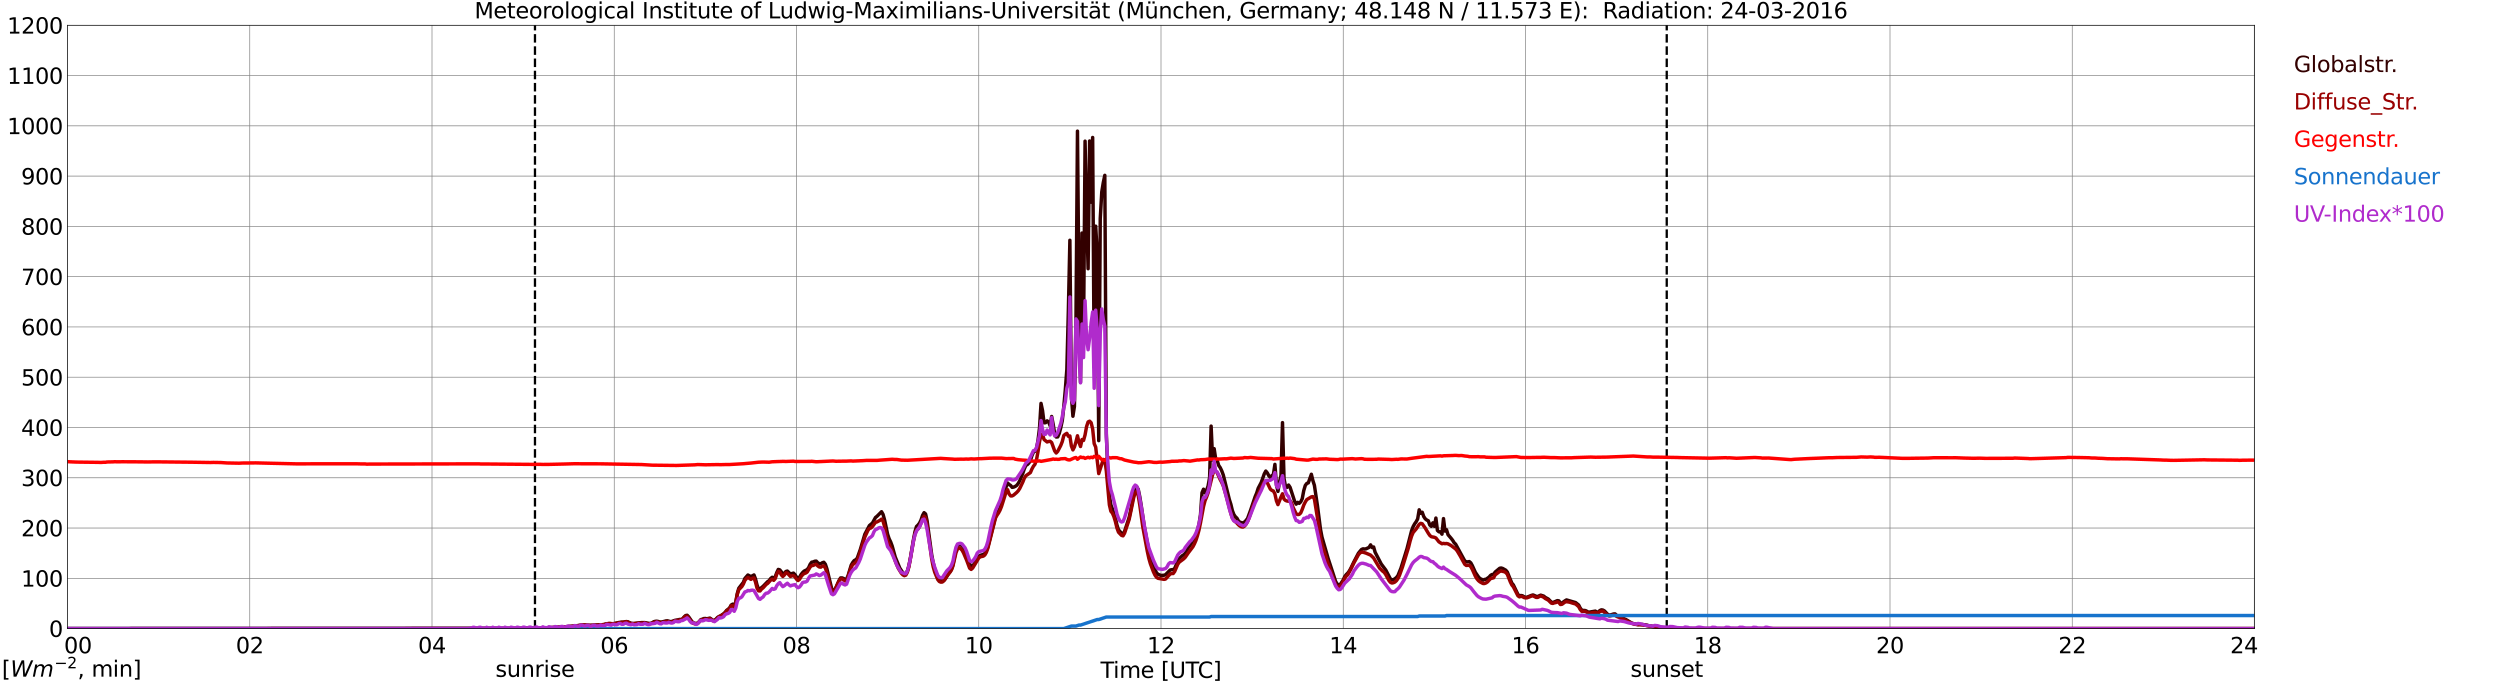 <?xml version="1.0" encoding="utf-8" standalone="no"?>
<!DOCTYPE svg PUBLIC "-//W3C//DTD SVG 1.1//EN"
  "http://www.w3.org/Graphics/SVG/1.1/DTD/svg11.dtd">
<svg xmlns:xlink="http://www.w3.org/1999/xlink" width="1085.4pt" height="296.64pt" viewBox="0 0 1085.4 296.64" xmlns="http://www.w3.org/2000/svg" version="1.1">
 <defs>
  <style type="text/css">*{stroke-linejoin: round; stroke-linecap: butt}</style>
 </defs>
 <g id="figure_1">
  <g id="patch_1">
   <path d="M 0 296.64 
L 1085.4 296.64 
L 1085.4 0 
L 0 0 
z
" style="fill: #ffffff"/>
  </g>
  <g id="axes_1">
   <g id="patch_2">
    <path d="M 29.306 272.909 
L 978.814 272.909 
L 978.814 10.976 
L 29.306 10.976 
z
" style="fill: #ffffff"/>
   </g>
   <g id="patch_3">
    <path d="M 978.814 272.909 
L 978.814 272.909 
L 978.814 10.976 
L 978.814 10.976 
z
" clip-path="url(#p0dd418e0b4)" style="fill: #d3d3d3; opacity: 0.25; stroke: #d3d3d3; stroke-linejoin: miter"/>
   </g>
   <g id="matplotlib.axis_1">
    <g id="xtick_1">
     <g id="line2d_1">
      <path d="M 29.306 272.909 
L 29.306 10.976 
" clip-path="url(#p0dd418e0b4)" style="fill: none; stroke: #808080; stroke-width: 0.3; stroke-linecap: square"/>
     </g>
     <g id="line2d_2"/>
     <g id="text_1">
      <!--    00 -->
      <g transform="translate(18.733 283.627) scale(0.095 -0.095)">
       <defs>
        <path id="DejaVuSans-20" transform="scale(0.016)"/>
        <path id="DejaVuSans-30" d="M 2034 4250 
Q 1547 4250 1301 3770 
Q 1056 3291 1056 2328 
Q 1056 1369 1301 889 
Q 1547 409 2034 409 
Q 2525 409 2770 889 
Q 3016 1369 3016 2328 
Q 3016 3291 2770 3770 
Q 2525 4250 2034 4250 
z
M 2034 4750 
Q 2819 4750 3233 4129 
Q 3647 3509 3647 2328 
Q 3647 1150 3233 529 
Q 2819 -91 2034 -91 
Q 1250 -91 836 529 
Q 422 1150 422 2328 
Q 422 3509 836 4129 
Q 1250 4750 2034 4750 
z
" transform="scale(0.016)"/>
       </defs>
       <use xlink:href="#DejaVuSans-20"/>
       <use xlink:href="#DejaVuSans-20" transform="translate(31.787 0)"/>
       <use xlink:href="#DejaVuSans-20" transform="translate(63.574 0)"/>
       <use xlink:href="#DejaVuSans-30" transform="translate(95.361 0)"/>
       <use xlink:href="#DejaVuSans-30" transform="translate(158.984 0)"/>
      </g>
     </g>
    </g>
    <g id="xtick_2">
     <g id="line2d_3">
      <path d="M 108.431 272.909 
L 108.431 10.976 
" clip-path="url(#p0dd418e0b4)" style="fill: none; stroke: #808080; stroke-width: 0.3; stroke-linecap: square"/>
     </g>
     <g id="line2d_4"/>
     <g id="text_2">
      <!-- 02 -->
      <g transform="translate(102.387 283.627) scale(0.095 -0.095)">
       <defs>
        <path id="DejaVuSans-32" d="M 1228 531 
L 3431 531 
L 3431 0 
L 469 0 
L 469 531 
Q 828 903 1448 1529 
Q 2069 2156 2228 2338 
Q 2531 2678 2651 2914 
Q 2772 3150 2772 3378 
Q 2772 3750 2511 3984 
Q 2250 4219 1831 4219 
Q 1534 4219 1204 4116 
Q 875 4013 500 3803 
L 500 4441 
Q 881 4594 1212 4672 
Q 1544 4750 1819 4750 
Q 2544 4750 2975 4387 
Q 3406 4025 3406 3419 
Q 3406 3131 3298 2873 
Q 3191 2616 2906 2266 
Q 2828 2175 2409 1742 
Q 1991 1309 1228 531 
z
" transform="scale(0.016)"/>
       </defs>
       <use xlink:href="#DejaVuSans-30"/>
       <use xlink:href="#DejaVuSans-32" transform="translate(63.623 0)"/>
      </g>
     </g>
    </g>
    <g id="xtick_3">
     <g id="line2d_5">
      <path d="M 187.557 272.909 
L 187.557 10.976 
" clip-path="url(#p0dd418e0b4)" style="fill: none; stroke: #808080; stroke-width: 0.3; stroke-linecap: square"/>
     </g>
     <g id="line2d_6"/>
     <g id="text_3">
      <!-- 04 -->
      <g transform="translate(181.513 283.627) scale(0.095 -0.095)">
       <defs>
        <path id="DejaVuSans-34" d="M 2419 4116 
L 825 1625 
L 2419 1625 
L 2419 4116 
z
M 2253 4666 
L 3047 4666 
L 3047 1625 
L 3713 1625 
L 3713 1100 
L 3047 1100 
L 3047 0 
L 2419 0 
L 2419 1100 
L 313 1100 
L 313 1709 
L 2253 4666 
z
" transform="scale(0.016)"/>
       </defs>
       <use xlink:href="#DejaVuSans-30"/>
       <use xlink:href="#DejaVuSans-34" transform="translate(63.623 0)"/>
      </g>
     </g>
    </g>
    <g id="xtick_4">
     <g id="line2d_7">
      <path d="M 266.683 272.909 
L 266.683 10.976 
" clip-path="url(#p0dd418e0b4)" style="fill: none; stroke: #808080; stroke-width: 0.3; stroke-linecap: square"/>
     </g>
     <g id="line2d_8"/>
     <g id="text_4">
      <!-- 06 -->
      <g transform="translate(260.638 283.627) scale(0.095 -0.095)">
       <defs>
        <path id="DejaVuSans-36" d="M 2113 2584 
Q 1688 2584 1439 2293 
Q 1191 2003 1191 1497 
Q 1191 994 1439 701 
Q 1688 409 2113 409 
Q 2538 409 2786 701 
Q 3034 994 3034 1497 
Q 3034 2003 2786 2293 
Q 2538 2584 2113 2584 
z
M 3366 4563 
L 3366 3988 
Q 3128 4100 2886 4159 
Q 2644 4219 2406 4219 
Q 1781 4219 1451 3797 
Q 1122 3375 1075 2522 
Q 1259 2794 1537 2939 
Q 1816 3084 2150 3084 
Q 2853 3084 3261 2657 
Q 3669 2231 3669 1497 
Q 3669 778 3244 343 
Q 2819 -91 2113 -91 
Q 1303 -91 875 529 
Q 447 1150 447 2328 
Q 447 3434 972 4092 
Q 1497 4750 2381 4750 
Q 2619 4750 2861 4703 
Q 3103 4656 3366 4563 
z
" transform="scale(0.016)"/>
       </defs>
       <use xlink:href="#DejaVuSans-30"/>
       <use xlink:href="#DejaVuSans-36" transform="translate(63.623 0)"/>
      </g>
     </g>
    </g>
    <g id="xtick_5">
     <g id="line2d_9">
      <path d="M 345.808 272.909 
L 345.808 10.976 
" clip-path="url(#p0dd418e0b4)" style="fill: none; stroke: #808080; stroke-width: 0.3; stroke-linecap: square"/>
     </g>
     <g id="line2d_10"/>
     <g id="text_5">
      <!-- 08 -->
      <g transform="translate(339.764 283.627) scale(0.095 -0.095)">
       <defs>
        <path id="DejaVuSans-38" d="M 2034 2216 
Q 1584 2216 1326 1975 
Q 1069 1734 1069 1313 
Q 1069 891 1326 650 
Q 1584 409 2034 409 
Q 2484 409 2743 651 
Q 3003 894 3003 1313 
Q 3003 1734 2745 1975 
Q 2488 2216 2034 2216 
z
M 1403 2484 
Q 997 2584 770 2862 
Q 544 3141 544 3541 
Q 544 4100 942 4425 
Q 1341 4750 2034 4750 
Q 2731 4750 3128 4425 
Q 3525 4100 3525 3541 
Q 3525 3141 3298 2862 
Q 3072 2584 2669 2484 
Q 3125 2378 3379 2068 
Q 3634 1759 3634 1313 
Q 3634 634 3220 271 
Q 2806 -91 2034 -91 
Q 1263 -91 848 271 
Q 434 634 434 1313 
Q 434 1759 690 2068 
Q 947 2378 1403 2484 
z
M 1172 3481 
Q 1172 3119 1398 2916 
Q 1625 2713 2034 2713 
Q 2441 2713 2670 2916 
Q 2900 3119 2900 3481 
Q 2900 3844 2670 4047 
Q 2441 4250 2034 4250 
Q 1625 4250 1398 4047 
Q 1172 3844 1172 3481 
z
" transform="scale(0.016)"/>
       </defs>
       <use xlink:href="#DejaVuSans-30"/>
       <use xlink:href="#DejaVuSans-38" transform="translate(63.623 0)"/>
      </g>
     </g>
    </g>
    <g id="xtick_6">
     <g id="line2d_11">
      <path d="M 424.934 272.909 
L 424.934 10.976 
" clip-path="url(#p0dd418e0b4)" style="fill: none; stroke: #808080; stroke-width: 0.3; stroke-linecap: square"/>
     </g>
     <g id="line2d_12"/>
     <g id="text_6">
      <!-- 10 -->
      <g transform="translate(418.89 283.627) scale(0.095 -0.095)">
       <defs>
        <path id="DejaVuSans-31" d="M 794 531 
L 1825 531 
L 1825 4091 
L 703 3866 
L 703 4441 
L 1819 4666 
L 2450 4666 
L 2450 531 
L 3481 531 
L 3481 0 
L 794 0 
L 794 531 
z
" transform="scale(0.016)"/>
       </defs>
       <use xlink:href="#DejaVuSans-31"/>
       <use xlink:href="#DejaVuSans-30" transform="translate(63.623 0)"/>
      </g>
     </g>
    </g>
    <g id="xtick_7">
     <g id="line2d_13">
      <path d="M 504.06 272.909 
L 504.06 10.976 
" clip-path="url(#p0dd418e0b4)" style="fill: none; stroke: #808080; stroke-width: 0.3; stroke-linecap: square"/>
     </g>
     <g id="line2d_14"/>
     <g id="text_7">
      <!-- 12 -->
      <g transform="translate(498.015 283.627) scale(0.095 -0.095)">
       <use xlink:href="#DejaVuSans-31"/>
       <use xlink:href="#DejaVuSans-32" transform="translate(63.623 0)"/>
      </g>
     </g>
    </g>
    <g id="xtick_8">
     <g id="line2d_15">
      <path d="M 583.185 272.909 
L 583.185 10.976 
" clip-path="url(#p0dd418e0b4)" style="fill: none; stroke: #808080; stroke-width: 0.3; stroke-linecap: square"/>
     </g>
     <g id="line2d_16"/>
     <g id="text_8">
      <!-- 14 -->
      <g transform="translate(577.141 283.627) scale(0.095 -0.095)">
       <use xlink:href="#DejaVuSans-31"/>
       <use xlink:href="#DejaVuSans-34" transform="translate(63.623 0)"/>
      </g>
     </g>
    </g>
    <g id="xtick_9">
     <g id="line2d_17">
      <path d="M 662.311 272.909 
L 662.311 10.976 
" clip-path="url(#p0dd418e0b4)" style="fill: none; stroke: #808080; stroke-width: 0.3; stroke-linecap: square"/>
     </g>
     <g id="line2d_18"/>
     <g id="text_9">
      <!-- 16 -->
      <g transform="translate(656.267 283.627) scale(0.095 -0.095)">
       <use xlink:href="#DejaVuSans-31"/>
       <use xlink:href="#DejaVuSans-36" transform="translate(63.623 0)"/>
      </g>
     </g>
    </g>
    <g id="xtick_10">
     <g id="line2d_19">
      <path d="M 741.437 272.909 
L 741.437 10.976 
" clip-path="url(#p0dd418e0b4)" style="fill: none; stroke: #808080; stroke-width: 0.3; stroke-linecap: square"/>
     </g>
     <g id="line2d_20"/>
     <g id="text_10">
      <!-- 18 -->
      <g transform="translate(735.392 283.627) scale(0.095 -0.095)">
       <use xlink:href="#DejaVuSans-31"/>
       <use xlink:href="#DejaVuSans-38" transform="translate(63.623 0)"/>
      </g>
     </g>
    </g>
    <g id="xtick_11">
     <g id="line2d_21">
      <path d="M 820.562 272.909 
L 820.562 10.976 
" clip-path="url(#p0dd418e0b4)" style="fill: none; stroke: #808080; stroke-width: 0.3; stroke-linecap: square"/>
     </g>
     <g id="line2d_22"/>
     <g id="text_11">
      <!-- 20 -->
      <g transform="translate(814.518 283.627) scale(0.095 -0.095)">
       <use xlink:href="#DejaVuSans-32"/>
       <use xlink:href="#DejaVuSans-30" transform="translate(63.623 0)"/>
      </g>
     </g>
    </g>
    <g id="xtick_12">
     <g id="line2d_23">
      <path d="M 899.688 272.909 
L 899.688 10.976 
" clip-path="url(#p0dd418e0b4)" style="fill: none; stroke: #808080; stroke-width: 0.3; stroke-linecap: square"/>
     </g>
     <g id="line2d_24"/>
     <g id="text_12">
      <!-- 22 -->
      <g transform="translate(893.644 283.627) scale(0.095 -0.095)">
       <use xlink:href="#DejaVuSans-32"/>
       <use xlink:href="#DejaVuSans-32" transform="translate(63.623 0)"/>
      </g>
     </g>
    </g>
    <g id="xtick_13">
     <g id="line2d_25">
      <path d="M 978.814 272.909 
L 978.814 10.976 
" clip-path="url(#p0dd418e0b4)" style="fill: none; stroke: #808080; stroke-width: 0.3; stroke-linecap: square"/>
     </g>
     <g id="line2d_26"/>
     <g id="text_13">
      <!-- 24    -->
      <g transform="translate(968.241 283.627) scale(0.095 -0.095)">
       <use xlink:href="#DejaVuSans-32"/>
       <use xlink:href="#DejaVuSans-34" transform="translate(63.623 0)"/>
       <use xlink:href="#DejaVuSans-20" transform="translate(127.246 0)"/>
       <use xlink:href="#DejaVuSans-20" transform="translate(159.033 0)"/>
       <use xlink:href="#DejaVuSans-20" transform="translate(190.82 0)"/>
      </g>
     </g>
    </g>
    <g id="text_14">
     <!-- Time [UTC] -->
     <g transform="translate(477.806 294.322) scale(0.095 -0.095)">
      <defs>
       <path id="DejaVuSans-54" d="M -19 4666 
L 3928 4666 
L 3928 4134 
L 2272 4134 
L 2272 0 
L 1638 0 
L 1638 4134 
L -19 4134 
L -19 4666 
z
" transform="scale(0.016)"/>
       <path id="DejaVuSans-69" d="M 603 3500 
L 1178 3500 
L 1178 0 
L 603 0 
L 603 3500 
z
M 603 4863 
L 1178 4863 
L 1178 4134 
L 603 4134 
L 603 4863 
z
" transform="scale(0.016)"/>
       <path id="DejaVuSans-6d" d="M 3328 2828 
Q 3544 3216 3844 3400 
Q 4144 3584 4550 3584 
Q 5097 3584 5394 3201 
Q 5691 2819 5691 2113 
L 5691 0 
L 5113 0 
L 5113 2094 
Q 5113 2597 4934 2840 
Q 4756 3084 4391 3084 
Q 3944 3084 3684 2787 
Q 3425 2491 3425 1978 
L 3425 0 
L 2847 0 
L 2847 2094 
Q 2847 2600 2669 2842 
Q 2491 3084 2119 3084 
Q 1678 3084 1418 2786 
Q 1159 2488 1159 1978 
L 1159 0 
L 581 0 
L 581 3500 
L 1159 3500 
L 1159 2956 
Q 1356 3278 1631 3431 
Q 1906 3584 2284 3584 
Q 2666 3584 2933 3390 
Q 3200 3197 3328 2828 
z
" transform="scale(0.016)"/>
       <path id="DejaVuSans-65" d="M 3597 1894 
L 3597 1613 
L 953 1613 
Q 991 1019 1311 708 
Q 1631 397 2203 397 
Q 2534 397 2845 478 
Q 3156 559 3463 722 
L 3463 178 
Q 3153 47 2828 -22 
Q 2503 -91 2169 -91 
Q 1331 -91 842 396 
Q 353 884 353 1716 
Q 353 2575 817 3079 
Q 1281 3584 2069 3584 
Q 2775 3584 3186 3129 
Q 3597 2675 3597 1894 
z
M 3022 2063 
Q 3016 2534 2758 2815 
Q 2500 3097 2075 3097 
Q 1594 3097 1305 2825 
Q 1016 2553 972 2059 
L 3022 2063 
z
" transform="scale(0.016)"/>
       <path id="DejaVuSans-5b" d="M 550 4863 
L 1875 4863 
L 1875 4416 
L 1125 4416 
L 1125 -397 
L 1875 -397 
L 1875 -844 
L 550 -844 
L 550 4863 
z
" transform="scale(0.016)"/>
       <path id="DejaVuSans-55" d="M 556 4666 
L 1191 4666 
L 1191 1831 
Q 1191 1081 1462 751 
Q 1734 422 2344 422 
Q 2950 422 3222 751 
Q 3494 1081 3494 1831 
L 3494 4666 
L 4128 4666 
L 4128 1753 
Q 4128 841 3676 375 
Q 3225 -91 2344 -91 
Q 1459 -91 1007 375 
Q 556 841 556 1753 
L 556 4666 
z
" transform="scale(0.016)"/>
       <path id="DejaVuSans-43" d="M 4122 4306 
L 4122 3641 
Q 3803 3938 3442 4084 
Q 3081 4231 2675 4231 
Q 1875 4231 1450 3742 
Q 1025 3253 1025 2328 
Q 1025 1406 1450 917 
Q 1875 428 2675 428 
Q 3081 428 3442 575 
Q 3803 722 4122 1019 
L 4122 359 
Q 3791 134 3420 21 
Q 3050 -91 2638 -91 
Q 1578 -91 968 557 
Q 359 1206 359 2328 
Q 359 3453 968 4101 
Q 1578 4750 2638 4750 
Q 3056 4750 3426 4639 
Q 3797 4528 4122 4306 
z
" transform="scale(0.016)"/>
       <path id="DejaVuSans-5d" d="M 1947 4863 
L 1947 -844 
L 622 -844 
L 622 -397 
L 1369 -397 
L 1369 4416 
L 622 4416 
L 622 4863 
L 1947 4863 
z
" transform="scale(0.016)"/>
      </defs>
      <use xlink:href="#DejaVuSans-54"/>
      <use xlink:href="#DejaVuSans-69" transform="translate(57.959 0)"/>
      <use xlink:href="#DejaVuSans-6d" transform="translate(85.742 0)"/>
      <use xlink:href="#DejaVuSans-65" transform="translate(183.154 0)"/>
      <use xlink:href="#DejaVuSans-20" transform="translate(244.678 0)"/>
      <use xlink:href="#DejaVuSans-5b" transform="translate(276.465 0)"/>
      <use xlink:href="#DejaVuSans-55" transform="translate(315.479 0)"/>
      <use xlink:href="#DejaVuSans-54" transform="translate(388.672 0)"/>
      <use xlink:href="#DejaVuSans-43" transform="translate(443.881 0)"/>
      <use xlink:href="#DejaVuSans-5d" transform="translate(513.705 0)"/>
     </g>
    </g>
   </g>
   <g id="matplotlib.axis_2">
    <g id="ytick_1">
     <g id="line2d_27">
      <path d="M 29.306 272.909 
L 978.814 272.909 
" clip-path="url(#p0dd418e0b4)" style="fill: none; stroke: #808080; stroke-width: 0.3; stroke-linecap: square"/>
     </g>
     <g id="line2d_28"/>
     <g id="text_15">
      <!-- 0 -->
      <g transform="translate(21.261 276.518) scale(0.095 -0.095)">
       <use xlink:href="#DejaVuSans-30"/>
      </g>
     </g>
    </g>
    <g id="ytick_2">
     <g id="line2d_29">
      <path d="M 29.306 251.081 
L 978.814 251.081 
" clip-path="url(#p0dd418e0b4)" style="fill: none; stroke: #808080; stroke-width: 0.3; stroke-linecap: square"/>
     </g>
     <g id="line2d_30"/>
     <g id="text_16">
      <!-- 100 -->
      <g transform="translate(9.173 254.69) scale(0.095 -0.095)">
       <use xlink:href="#DejaVuSans-31"/>
       <use xlink:href="#DejaVuSans-30" transform="translate(63.623 0)"/>
       <use xlink:href="#DejaVuSans-30" transform="translate(127.246 0)"/>
      </g>
     </g>
    </g>
    <g id="ytick_3">
     <g id="line2d_31">
      <path d="M 29.306 229.253 
L 978.814 229.253 
" clip-path="url(#p0dd418e0b4)" style="fill: none; stroke: #808080; stroke-width: 0.3; stroke-linecap: square"/>
     </g>
     <g id="line2d_32"/>
     <g id="text_17">
      <!-- 200 -->
      <g transform="translate(9.173 232.863) scale(0.095 -0.095)">
       <use xlink:href="#DejaVuSans-32"/>
       <use xlink:href="#DejaVuSans-30" transform="translate(63.623 0)"/>
       <use xlink:href="#DejaVuSans-30" transform="translate(127.246 0)"/>
      </g>
     </g>
    </g>
    <g id="ytick_4">
     <g id="line2d_33">
      <path d="M 29.306 207.426 
L 978.814 207.426 
" clip-path="url(#p0dd418e0b4)" style="fill: none; stroke: #808080; stroke-width: 0.3; stroke-linecap: square"/>
     </g>
     <g id="line2d_34"/>
     <g id="text_18">
      <!-- 300 -->
      <g transform="translate(9.173 211.035) scale(0.095 -0.095)">
       <defs>
        <path id="DejaVuSans-33" d="M 2597 2516 
Q 3050 2419 3304 2112 
Q 3559 1806 3559 1356 
Q 3559 666 3084 287 
Q 2609 -91 1734 -91 
Q 1441 -91 1130 -33 
Q 819 25 488 141 
L 488 750 
Q 750 597 1062 519 
Q 1375 441 1716 441 
Q 2309 441 2620 675 
Q 2931 909 2931 1356 
Q 2931 1769 2642 2001 
Q 2353 2234 1838 2234 
L 1294 2234 
L 1294 2753 
L 1863 2753 
Q 2328 2753 2575 2939 
Q 2822 3125 2822 3475 
Q 2822 3834 2567 4026 
Q 2313 4219 1838 4219 
Q 1578 4219 1281 4162 
Q 984 4106 628 3988 
L 628 4550 
Q 988 4650 1302 4700 
Q 1616 4750 1894 4750 
Q 2613 4750 3031 4423 
Q 3450 4097 3450 3541 
Q 3450 3153 3228 2886 
Q 3006 2619 2597 2516 
z
" transform="scale(0.016)"/>
       </defs>
       <use xlink:href="#DejaVuSans-33"/>
       <use xlink:href="#DejaVuSans-30" transform="translate(63.623 0)"/>
       <use xlink:href="#DejaVuSans-30" transform="translate(127.246 0)"/>
      </g>
     </g>
    </g>
    <g id="ytick_5">
     <g id="line2d_35">
      <path d="M 29.306 185.598 
L 978.814 185.598 
" clip-path="url(#p0dd418e0b4)" style="fill: none; stroke: #808080; stroke-width: 0.3; stroke-linecap: square"/>
     </g>
     <g id="line2d_36"/>
     <g id="text_19">
      <!-- 400 -->
      <g transform="translate(9.173 189.207) scale(0.095 -0.095)">
       <use xlink:href="#DejaVuSans-34"/>
       <use xlink:href="#DejaVuSans-30" transform="translate(63.623 0)"/>
       <use xlink:href="#DejaVuSans-30" transform="translate(127.246 0)"/>
      </g>
     </g>
    </g>
    <g id="ytick_6">
     <g id="line2d_37">
      <path d="M 29.306 163.77 
L 978.814 163.77 
" clip-path="url(#p0dd418e0b4)" style="fill: none; stroke: #808080; stroke-width: 0.3; stroke-linecap: square"/>
     </g>
     <g id="line2d_38"/>
     <g id="text_20">
      <!-- 500 -->
      <g transform="translate(9.173 167.379) scale(0.095 -0.095)">
       <defs>
        <path id="DejaVuSans-35" d="M 691 4666 
L 3169 4666 
L 3169 4134 
L 1269 4134 
L 1269 2991 
Q 1406 3038 1543 3061 
Q 1681 3084 1819 3084 
Q 2600 3084 3056 2656 
Q 3513 2228 3513 1497 
Q 3513 744 3044 326 
Q 2575 -91 1722 -91 
Q 1428 -91 1123 -41 
Q 819 9 494 109 
L 494 744 
Q 775 591 1075 516 
Q 1375 441 1709 441 
Q 2250 441 2565 725 
Q 2881 1009 2881 1497 
Q 2881 1984 2565 2268 
Q 2250 2553 1709 2553 
Q 1456 2553 1204 2497 
Q 953 2441 691 2322 
L 691 4666 
z
" transform="scale(0.016)"/>
       </defs>
       <use xlink:href="#DejaVuSans-35"/>
       <use xlink:href="#DejaVuSans-30" transform="translate(63.623 0)"/>
       <use xlink:href="#DejaVuSans-30" transform="translate(127.246 0)"/>
      </g>
     </g>
    </g>
    <g id="ytick_7">
     <g id="line2d_39">
      <path d="M 29.306 141.942 
L 978.814 141.942 
" clip-path="url(#p0dd418e0b4)" style="fill: none; stroke: #808080; stroke-width: 0.3; stroke-linecap: square"/>
     </g>
     <g id="line2d_40"/>
     <g id="text_21">
      <!-- 600 -->
      <g transform="translate(9.173 145.551) scale(0.095 -0.095)">
       <use xlink:href="#DejaVuSans-36"/>
       <use xlink:href="#DejaVuSans-30" transform="translate(63.623 0)"/>
       <use xlink:href="#DejaVuSans-30" transform="translate(127.246 0)"/>
      </g>
     </g>
    </g>
    <g id="ytick_8">
     <g id="line2d_41">
      <path d="M 29.306 120.114 
L 978.814 120.114 
" clip-path="url(#p0dd418e0b4)" style="fill: none; stroke: #808080; stroke-width: 0.3; stroke-linecap: square"/>
     </g>
     <g id="line2d_42"/>
     <g id="text_22">
      <!-- 700 -->
      <g transform="translate(9.173 123.724) scale(0.095 -0.095)">
       <defs>
        <path id="DejaVuSans-37" d="M 525 4666 
L 3525 4666 
L 3525 4397 
L 1831 0 
L 1172 0 
L 2766 4134 
L 525 4134 
L 525 4666 
z
" transform="scale(0.016)"/>
       </defs>
       <use xlink:href="#DejaVuSans-37"/>
       <use xlink:href="#DejaVuSans-30" transform="translate(63.623 0)"/>
       <use xlink:href="#DejaVuSans-30" transform="translate(127.246 0)"/>
      </g>
     </g>
    </g>
    <g id="ytick_9">
     <g id="line2d_43">
      <path d="M 29.306 98.287 
L 978.814 98.287 
" clip-path="url(#p0dd418e0b4)" style="fill: none; stroke: #808080; stroke-width: 0.3; stroke-linecap: square"/>
     </g>
     <g id="line2d_44"/>
     <g id="text_23">
      <!-- 800 -->
      <g transform="translate(9.173 101.896) scale(0.095 -0.095)">
       <use xlink:href="#DejaVuSans-38"/>
       <use xlink:href="#DejaVuSans-30" transform="translate(63.623 0)"/>
       <use xlink:href="#DejaVuSans-30" transform="translate(127.246 0)"/>
      </g>
     </g>
    </g>
    <g id="ytick_10">
     <g id="line2d_45">
      <path d="M 29.306 76.459 
L 978.814 76.459 
" clip-path="url(#p0dd418e0b4)" style="fill: none; stroke: #808080; stroke-width: 0.3; stroke-linecap: square"/>
     </g>
     <g id="line2d_46"/>
     <g id="text_24">
      <!-- 900 -->
      <g transform="translate(9.173 80.068) scale(0.095 -0.095)">
       <defs>
        <path id="DejaVuSans-39" d="M 703 97 
L 703 672 
Q 941 559 1184 500 
Q 1428 441 1663 441 
Q 2288 441 2617 861 
Q 2947 1281 2994 2138 
Q 2813 1869 2534 1725 
Q 2256 1581 1919 1581 
Q 1219 1581 811 2004 
Q 403 2428 403 3163 
Q 403 3881 828 4315 
Q 1253 4750 1959 4750 
Q 2769 4750 3195 4129 
Q 3622 3509 3622 2328 
Q 3622 1225 3098 567 
Q 2575 -91 1691 -91 
Q 1453 -91 1209 -44 
Q 966 3 703 97 
z
M 1959 2075 
Q 2384 2075 2632 2365 
Q 2881 2656 2881 3163 
Q 2881 3666 2632 3958 
Q 2384 4250 1959 4250 
Q 1534 4250 1286 3958 
Q 1038 3666 1038 3163 
Q 1038 2656 1286 2365 
Q 1534 2075 1959 2075 
z
" transform="scale(0.016)"/>
       </defs>
       <use xlink:href="#DejaVuSans-39"/>
       <use xlink:href="#DejaVuSans-30" transform="translate(63.623 0)"/>
       <use xlink:href="#DejaVuSans-30" transform="translate(127.246 0)"/>
      </g>
     </g>
    </g>
    <g id="ytick_11">
     <g id="line2d_47">
      <path d="M 29.306 54.631 
L 978.814 54.631 
" clip-path="url(#p0dd418e0b4)" style="fill: none; stroke: #808080; stroke-width: 0.3; stroke-linecap: square"/>
     </g>
     <g id="line2d_48"/>
     <g id="text_25">
      <!-- 1000 -->
      <g transform="translate(3.128 58.24) scale(0.095 -0.095)">
       <use xlink:href="#DejaVuSans-31"/>
       <use xlink:href="#DejaVuSans-30" transform="translate(63.623 0)"/>
       <use xlink:href="#DejaVuSans-30" transform="translate(127.246 0)"/>
       <use xlink:href="#DejaVuSans-30" transform="translate(190.869 0)"/>
      </g>
     </g>
    </g>
    <g id="ytick_12">
     <g id="line2d_49">
      <path d="M 29.306 32.803 
L 978.814 32.803 
" clip-path="url(#p0dd418e0b4)" style="fill: none; stroke: #808080; stroke-width: 0.3; stroke-linecap: square"/>
     </g>
     <g id="line2d_50"/>
     <g id="text_26">
      <!-- 1100 -->
      <g transform="translate(3.128 36.413) scale(0.095 -0.095)">
       <use xlink:href="#DejaVuSans-31"/>
       <use xlink:href="#DejaVuSans-31" transform="translate(63.623 0)"/>
       <use xlink:href="#DejaVuSans-30" transform="translate(127.246 0)"/>
       <use xlink:href="#DejaVuSans-30" transform="translate(190.869 0)"/>
      </g>
     </g>
    </g>
    <g id="ytick_13">
     <g id="line2d_51">
      <path d="M 29.306 10.976 
L 978.814 10.976 
" clip-path="url(#p0dd418e0b4)" style="fill: none; stroke: #808080; stroke-width: 0.3; stroke-linecap: square"/>
     </g>
     <g id="line2d_52"/>
     <g id="text_27">
      <!-- 1200 -->
      <g transform="translate(3.128 14.585) scale(0.095 -0.095)">
       <use xlink:href="#DejaVuSans-31"/>
       <use xlink:href="#DejaVuSans-32" transform="translate(63.623 0)"/>
       <use xlink:href="#DejaVuSans-30" transform="translate(127.246 0)"/>
       <use xlink:href="#DejaVuSans-30" transform="translate(190.869 0)"/>
      </g>
     </g>
    </g>
   </g>
   <g id="line2d_53">
    <path d="M 232.263 272.909 
L 232.263 10.976 
" clip-path="url(#p0dd418e0b4)" style="fill: none; stroke-dasharray: 3.7,1.6; stroke-dashoffset: 0; stroke: #000000"/>
   </g>
   <g id="line2d_54">
    <path d="M 723.633 272.909 
L 723.633 10.976 
" clip-path="url(#p0dd418e0b4)" style="fill: none; stroke-dasharray: 3.7,1.6; stroke-dashoffset: 0; stroke: #000000"/>
   </g>
   <g id="line2d_55">
    <path d="M 29.306 272.909 
L 225.801 272.815 
L 229.098 272.754 
L 230.417 272.754 
L 231.736 272.667 
L 233.054 272.667 
L 235.692 272.608 
L 237.011 272.577 
L 246.242 272.073 
L 248.22 271.896 
L 250.858 271.599 
L 252.836 271.333 
L 254.155 271.363 
L 256.133 271.481 
L 258.111 271.392 
L 262.067 271.184 
L 263.386 270.831 
L 264.705 270.682 
L 266.023 270.831 
L 267.342 270.562 
L 268.661 270.268 
L 269.98 270.089 
L 270.639 270.089 
L 271.958 269.853 
L 272.617 269.971 
L 273.936 270.593 
L 275.255 270.682 
L 278.552 270.296 
L 279.87 270.296 
L 281.849 270.652 
L 282.508 270.623 
L 283.167 270.386 
L 283.827 269.94 
L 284.486 269.763 
L 285.145 269.704 
L 285.805 269.822 
L 286.464 270.06 
L 287.124 270.089 
L 288.442 269.763 
L 289.102 269.587 
L 289.761 269.528 
L 291.08 269.881 
L 291.739 269.794 
L 293.058 269.32 
L 294.377 269.113 
L 295.036 268.934 
L 295.696 268.934 
L 296.355 268.668 
L 297.014 267.869 
L 297.674 267.247 
L 298.333 267.127 
L 298.992 267.81 
L 300.311 269.733 
L 300.971 270.355 
L 301.63 270.593 
L 302.289 270.682 
L 302.949 270.503 
L 303.608 269.853 
L 304.267 269.023 
L 304.927 268.844 
L 305.586 268.55 
L 306.246 268.519 
L 306.905 268.637 
L 308.224 268.371 
L 309.543 269.29 
L 310.202 269.29 
L 310.861 268.786 
L 311.521 268.076 
L 312.18 267.661 
L 312.839 267.395 
L 314.158 266.476 
L 314.818 265.854 
L 315.477 264.996 
L 316.136 264.52 
L 316.796 263.9 
L 317.455 262.685 
L 318.114 262.301 
L 318.774 263.01 
L 319.433 261.382 
L 320.093 257.71 
L 320.752 255.399 
L 322.73 252.851 
L 323.39 251.164 
L 324.708 249.654 
L 326.027 250.335 
L 327.346 249.623 
L 328.005 251.341 
L 328.665 253.978 
L 329.324 255.695 
L 329.983 255.962 
L 330.643 255.104 
L 331.302 254.569 
L 333.28 252.526 
L 333.94 252.083 
L 334.599 251.164 
L 335.258 250.631 
L 335.918 250.926 
L 336.577 250.424 
L 337.236 248.617 
L 337.896 247.224 
L 338.555 247.403 
L 339.874 249.121 
L 340.533 248.942 
L 341.193 248.112 
L 341.852 247.936 
L 343.171 249.21 
L 344.49 248.824 
L 345.149 249.505 
L 345.808 250.514 
L 346.468 251.105 
L 347.127 250.601 
L 347.787 249.446 
L 348.446 248.617 
L 349.105 247.966 
L 350.424 247.314 
L 351.083 246.456 
L 351.743 244.974 
L 352.402 244.085 
L 353.062 243.967 
L 353.721 243.671 
L 354.38 243.612 
L 355.04 244.323 
L 355.699 244.738 
L 356.359 244.766 
L 357.018 244.323 
L 357.677 244.116 
L 358.337 244.974 
L 358.996 246.929 
L 360.974 255.132 
L 361.634 256.525 
L 362.293 256.525 
L 364.271 252.083 
L 364.93 250.926 
L 365.59 250.898 
L 366.249 251.164 
L 366.909 251.579 
L 367.568 251.402 
L 368.227 249.83 
L 369.546 245.388 
L 370.206 244.234 
L 370.865 243.376 
L 371.524 243.048 
L 372.184 242.339 
L 373.502 238.606 
L 375.481 231.942 
L 377.459 228.182 
L 378.777 227.086 
L 380.096 224.687 
L 380.756 224.154 
L 382.734 222.168 
L 383.393 223.353 
L 384.053 225.752 
L 385.371 231.973 
L 386.031 233.927 
L 386.69 235.289 
L 387.349 237.065 
L 388.668 241.835 
L 390.646 246.633 
L 391.965 248.617 
L 392.624 249.09 
L 393.284 248.972 
L 393.943 247.877 
L 394.603 245.596 
L 395.262 242.25 
L 396.581 234.313 
L 397.24 230.877 
L 397.899 228.596 
L 398.559 227.974 
L 399.218 227.114 
L 399.878 225.752 
L 400.537 223.768 
L 401.196 222.583 
L 401.856 223.146 
L 402.515 226.167 
L 404.493 240.798 
L 405.153 244.352 
L 405.812 246.958 
L 407.131 250.572 
L 407.79 251.697 
L 408.45 252.111 
L 409.109 252.26 
L 409.768 252.024 
L 410.428 251.223 
L 413.065 247.224 
L 413.725 245.181 
L 415.043 238.844 
L 415.703 237.096 
L 416.362 236.533 
L 417.022 236.563 
L 417.681 236.889 
L 418.34 237.954 
L 419.659 240.767 
L 420.978 244.886 
L 421.637 245.893 
L 422.297 245.596 
L 422.956 244.856 
L 424.275 242.457 
L 424.934 241.597 
L 425.593 241.095 
L 426.912 240.739 
L 427.572 240.265 
L 428.231 239.198 
L 428.89 237.452 
L 432.187 224.362 
L 432.847 222.762 
L 433.506 221.873 
L 434.165 220.481 
L 435.484 216.395 
L 436.803 211.418 
L 437.462 209.7 
L 438.122 210.353 
L 438.781 210.767 
L 439.44 211.595 
L 440.1 211.477 
L 440.759 211.182 
L 441.419 210.737 
L 442.078 209.879 
L 442.737 208.694 
L 444.056 205.494 
L 444.716 203.569 
L 445.375 202.058 
L 446.034 201.704 
L 446.694 201.023 
L 447.353 199.987 
L 448.012 197.854 
L 448.672 196.285 
L 449.331 195.898 
L 449.991 194.774 
L 450.65 191.249 
L 451.309 185.888 
L 451.969 175.138 
L 452.628 178.277 
L 453.287 183.579 
L 453.947 183.52 
L 454.606 182.719 
L 455.266 183.164 
L 455.925 184.851 
L 456.584 180.824 
L 457.244 184.201 
L 457.903 188.256 
L 458.563 189.738 
L 459.222 189.68 
L 459.881 188.169 
L 460.541 185.681 
L 461.2 182.601 
L 461.859 176.528 
L 462.519 169.155 
L 463.178 160.417 
L 463.838 134.888 
L 464.497 104.322 
L 465.156 171.997 
L 465.816 180.706 
L 466.475 176.441 
L 467.134 139.803 
L 467.794 56.936 
L 468.453 128.195 
L 469.113 165.927 
L 469.772 101.183 
L 470.431 145.461 
L 471.091 61.289 
L 471.75 92.358 
L 472.409 116.672 
L 473.069 61.201 
L 473.728 87.796 
L 474.388 59.691 
L 475.047 159.411 
L 475.706 98.193 
L 476.366 109.98 
L 477.025 191.308 
L 477.685 94.934 
L 478.344 83.324 
L 479.003 79.266 
L 479.663 76.127 
L 480.322 188.169 
L 480.981 205.286 
L 481.641 215.061 
L 482.3 219.208 
L 482.96 220.954 
L 484.278 225.043 
L 484.938 228.003 
L 485.597 230.017 
L 486.916 231.528 
L 487.575 231.794 
L 488.235 230.729 
L 490.213 224.715 
L 490.872 221.694 
L 492.191 214.795 
L 492.85 212.455 
L 493.51 211.418 
L 494.169 212.424 
L 494.828 215.565 
L 495.488 219.592 
L 496.807 228.596 
L 498.785 239.111 
L 500.103 243.671 
L 500.763 245.714 
L 502.082 248.647 
L 502.741 249.328 
L 504.06 249.83 
L 505.379 249.743 
L 506.038 249.505 
L 508.016 247.493 
L 508.675 247.344 
L 509.335 247.314 
L 509.994 246.809 
L 511.313 243.671 
L 511.972 242.546 
L 513.291 241.272 
L 513.95 240.857 
L 514.61 240.176 
L 515.929 237.836 
L 517.247 235.941 
L 517.907 234.697 
L 518.566 233.809 
L 519.226 232.388 
L 519.885 230.255 
L 520.544 227.736 
L 521.204 223.471 
L 521.863 213.935 
L 522.522 212.396 
L 523.182 213.996 
L 523.841 212.869 
L 524.501 211.003 
L 525.16 207.301 
L 525.819 185 
L 526.479 199.779 
L 527.138 194.803 
L 527.797 199.216 
L 528.457 199.926 
L 529.116 202.089 
L 529.776 203.036 
L 530.435 204.429 
L 531.094 206.205 
L 533.732 216.868 
L 534.391 218.94 
L 535.051 221.694 
L 535.71 223.412 
L 536.369 224.362 
L 537.029 224.982 
L 537.688 226.167 
L 538.348 226.761 
L 539.666 227.055 
L 540.326 226.64 
L 540.985 225.959 
L 541.644 225.102 
L 542.963 221.487 
L 544.941 215.624 
L 545.601 214.055 
L 546.26 211.981 
L 547.579 209.464 
L 548.898 205.732 
L 549.557 204.518 
L 550.216 205.317 
L 550.876 206.561 
L 551.535 207.301 
L 552.195 206.502 
L 552.854 206.029 
L 553.513 201.615 
L 554.173 210.44 
L 554.832 213.343 
L 555.491 209.375 
L 556.151 206.354 
L 556.81 183.489 
L 557.47 207.775 
L 558.129 211.269 
L 558.788 211.595 
L 559.448 210.588 
L 560.107 211.595 
L 562.085 217.698 
L 562.745 218.881 
L 563.404 218.112 
L 564.063 218.527 
L 564.723 217.874 
L 565.382 216.512 
L 566.042 212.987 
L 566.701 210.767 
L 567.36 209.879 
L 568.02 209.641 
L 569.338 205.908 
L 569.998 208.635 
L 570.657 210.706 
L 571.976 219.503 
L 573.295 229.751 
L 573.954 233.187 
L 576.592 242.367 
L 577.91 246.397 
L 579.889 252.498 
L 580.548 253.534 
L 581.207 254.008 
L 581.867 253.77 
L 583.185 251.786 
L 583.845 250.306 
L 584.504 249.446 
L 585.164 248.796 
L 585.823 247.907 
L 586.482 246.722 
L 587.801 243.967 
L 589.779 240.176 
L 591.098 238.576 
L 591.757 238.281 
L 592.417 238.369 
L 593.076 238.281 
L 594.395 237.659 
L 595.054 236.563 
L 595.714 237.718 
L 596.373 237.48 
L 597.032 239.792 
L 599.67 244.856 
L 601.648 247.493 
L 603.626 251.282 
L 604.286 251.727 
L 604.945 251.668 
L 605.604 251.282 
L 606.264 250.749 
L 606.923 249.92 
L 608.242 246.663 
L 610.879 238.161 
L 612.858 230.404 
L 613.517 228.655 
L 614.176 227.442 
L 614.836 226.523 
L 615.495 225.278 
L 616.154 221.341 
L 616.814 222.851 
L 617.473 222.406 
L 618.133 224.272 
L 618.792 225.25 
L 619.451 225.783 
L 620.111 226.108 
L 620.77 227.974 
L 621.429 228.507 
L 622.089 226.996 
L 622.748 228.507 
L 623.408 224.923 
L 624.067 230.284 
L 624.726 230.877 
L 625.386 230.877 
L 626.045 231.912 
L 626.705 225.161 
L 627.364 230.58 
L 628.023 229.989 
L 628.683 232.15 
L 630.001 233.691 
L 630.661 234.549 
L 631.32 235.616 
L 631.98 236.267 
L 635.936 243.522 
L 636.595 243.908 
L 637.255 243.937 
L 637.914 243.819 
L 638.573 244.382 
L 639.233 245.596 
L 640.552 248.527 
L 641.87 250.452 
L 642.53 251.195 
L 643.189 251.461 
L 643.848 251.904 
L 644.508 251.579 
L 645.167 251.489 
L 646.486 250.572 
L 647.145 249.802 
L 647.805 249.416 
L 648.464 249.416 
L 649.123 248.381 
L 651.102 246.722 
L 651.761 246.602 
L 652.42 246.809 
L 653.739 247.551 
L 654.399 248.35 
L 656.377 253.179 
L 657.036 253.947 
L 659.014 258.066 
L 659.674 258.686 
L 660.333 258.54 
L 660.992 258.657 
L 661.652 259.072 
L 662.311 259.308 
L 662.97 259.28 
L 664.949 258.478 
L 665.608 258.302 
L 666.927 258.893 
L 667.586 258.983 
L 668.905 258.391 
L 670.224 258.806 
L 670.883 259.369 
L 672.202 260.078 
L 673.521 261.412 
L 674.18 261.619 
L 676.158 260.759 
L 676.817 260.88 
L 677.477 261.827 
L 678.136 261.827 
L 679.455 260.849 
L 680.114 260.465 
L 684.071 261.619 
L 685.389 262.685 
L 686.049 263.988 
L 686.708 264.876 
L 687.368 265.025 
L 688.027 265.025 
L 688.686 265.232 
L 689.346 265.677 
L 690.005 265.765 
L 692.643 265.321 
L 693.302 265.795 
L 693.961 265.677 
L 694.621 265.055 
L 695.28 264.758 
L 695.939 264.876 
L 696.599 265.263 
L 697.918 266.653 
L 698.577 267.039 
L 699.236 266.98 
L 700.555 266.566 
L 701.215 266.535 
L 701.874 267.157 
L 702.533 267.541 
L 703.193 267.69 
L 704.511 268.401 
L 705.83 268.934 
L 708.468 270.534 
L 709.786 270.918 
L 711.105 271.215 
L 711.765 271.125 
L 712.424 271.184 
L 713.083 271.125 
L 714.402 271.333 
L 715.062 271.392 
L 715.721 271.63 
L 718.358 272.044 
L 719.677 272.37 
L 720.337 272.341 
L 722.315 272.608 
L 723.633 272.695 
L 725.612 272.874 
L 728.249 272.909 
L 978.154 272.909 
L 978.154 272.909 
" clip-path="url(#p0dd418e0b4)" style="fill: none; stroke: #330000; stroke-width: 1.5; stroke-linecap: square"/>
   </g>
   <g id="line2d_56">
    <path d="M 29.306 272.909 
L 225.801 272.813 
L 227.12 272.73 
L 233.714 272.645 
L 235.692 272.562 
L 236.351 272.686 
L 237.011 272.562 
L 238.989 272.52 
L 240.308 272.435 
L 242.286 272.394 
L 244.264 272.226 
L 250.198 271.763 
L 252.836 271.344 
L 254.155 271.385 
L 256.133 271.553 
L 257.451 271.512 
L 258.111 271.385 
L 258.77 271.429 
L 260.089 271.344 
L 262.067 271.176 
L 264.045 270.715 
L 266.683 270.798 
L 269.98 270.211 
L 270.639 270.211 
L 271.958 269.916 
L 272.617 270.126 
L 273.277 270.547 
L 274.595 270.84 
L 276.573 270.63 
L 277.892 270.547 
L 279.87 270.462 
L 281.189 270.84 
L 282.508 270.798 
L 284.486 270.043 
L 285.145 270.001 
L 287.124 270.294 
L 287.783 270.211 
L 289.102 269.875 
L 289.761 269.792 
L 291.08 270.211 
L 292.399 269.792 
L 293.058 269.539 
L 294.377 269.329 
L 295.036 269.161 
L 295.696 269.161 
L 296.355 268.866 
L 297.014 268.07 
L 297.674 267.524 
L 298.333 267.524 
L 299.652 269.202 
L 300.311 270.043 
L 300.971 270.589 
L 301.63 270.84 
L 302.289 270.925 
L 302.949 270.547 
L 303.608 269.958 
L 304.267 269.202 
L 304.927 269.12 
L 305.586 268.825 
L 306.905 268.91 
L 307.564 268.615 
L 308.224 268.574 
L 309.543 269.539 
L 310.202 269.539 
L 312.18 267.775 
L 314.158 266.684 
L 314.818 266.055 
L 315.477 265.258 
L 316.796 264.208 
L 317.455 262.99 
L 318.114 263.032 
L 318.774 263.663 
L 319.433 261.731 
L 320.093 258.12 
L 320.752 256.023 
L 322.071 254.678 
L 322.73 253.587 
L 323.39 251.993 
L 324.049 251.195 
L 324.708 250.693 
L 326.027 251.531 
L 326.686 251.07 
L 327.346 250.902 
L 328.005 252.707 
L 328.665 255.309 
L 329.324 256.527 
L 329.983 256.569 
L 330.643 255.728 
L 331.302 255.224 
L 332.621 253.755 
L 333.28 253.294 
L 334.599 251.867 
L 335.258 251.489 
L 335.918 251.95 
L 336.577 251.195 
L 337.236 249.265 
L 337.896 248.088 
L 338.555 248.383 
L 339.215 249.557 
L 339.874 250.271 
L 340.533 249.643 
L 341.193 248.719 
L 341.852 248.844 
L 343.171 250.271 
L 343.83 249.979 
L 344.49 249.935 
L 345.149 250.481 
L 345.808 251.448 
L 346.468 252.035 
L 347.127 251.531 
L 347.787 250.356 
L 348.446 249.557 
L 349.105 249.012 
L 349.765 248.802 
L 350.424 248.383 
L 351.743 246.159 
L 352.402 245.57 
L 353.062 245.487 
L 353.721 245.15 
L 354.38 244.982 
L 355.04 245.696 
L 355.699 246.159 
L 356.359 246.242 
L 357.018 245.781 
L 357.677 245.696 
L 358.337 246.619 
L 358.996 248.593 
L 360.315 254.05 
L 360.974 256.274 
L 361.634 257.365 
L 362.293 256.778 
L 363.612 253.587 
L 364.271 252.244 
L 364.93 251.363 
L 365.59 251.28 
L 366.909 252.244 
L 367.568 251.993 
L 368.227 250.398 
L 368.887 248.13 
L 369.546 246.283 
L 370.206 245.15 
L 371.524 244.186 
L 372.184 243.262 
L 372.843 241.667 
L 375.481 233.145 
L 376.799 230.29 
L 377.459 229.41 
L 378.118 229.242 
L 378.777 228.612 
L 380.096 226.765 
L 380.756 226.597 
L 382.074 225.883 
L 382.734 225.379 
L 383.393 226.302 
L 384.053 228.653 
L 384.712 232.139 
L 385.371 234.867 
L 387.349 239.316 
L 388.668 243.555 
L 389.987 246.705 
L 391.306 248.844 
L 391.965 249.557 
L 392.624 249.935 
L 393.284 249.684 
L 393.943 248.425 
L 394.603 246.159 
L 395.921 238.729 
L 396.581 234.95 
L 397.24 231.886 
L 397.899 230.081 
L 398.559 229.661 
L 399.218 228.697 
L 400.537 225.379 
L 401.196 224.122 
L 401.856 224.792 
L 402.515 228.192 
L 404.493 242.632 
L 405.153 246.074 
L 405.812 248.425 
L 407.131 251.616 
L 407.79 252.454 
L 408.45 252.749 
L 409.109 252.707 
L 409.768 252.162 
L 410.428 251.321 
L 411.087 250.147 
L 411.746 249.221 
L 412.406 248.51 
L 413.065 247.501 
L 413.725 245.738 
L 415.043 239.945 
L 415.703 238.351 
L 416.362 237.888 
L 417.022 238.183 
L 417.681 238.853 
L 418.34 240.071 
L 419.659 243.177 
L 420.978 246.705 
L 421.637 247.207 
L 422.297 246.619 
L 424.934 242.254 
L 425.593 241.75 
L 426.912 241.457 
L 427.572 240.953 
L 428.231 239.82 
L 428.89 237.973 
L 432.187 224.918 
L 432.847 223.7 
L 433.506 222.736 
L 434.165 221.518 
L 434.825 219.88 
L 436.803 213.585 
L 437.462 212.618 
L 438.122 214.465 
L 438.781 215.305 
L 439.44 215.305 
L 440.1 214.928 
L 441.419 213.795 
L 442.078 213.081 
L 442.737 212.073 
L 444.056 209.303 
L 444.716 207.624 
L 445.375 206.574 
L 447.353 205.188 
L 448.012 203.636 
L 448.672 202.418 
L 449.331 201.58 
L 449.991 199.69 
L 450.65 196.123 
L 451.309 191.84 
L 451.969 188.649 
L 452.628 188.566 
L 453.287 190.832 
L 454.606 191.882 
L 455.266 191.672 
L 455.925 191.589 
L 456.584 192.135 
L 457.903 195.787 
L 458.563 196.669 
L 459.222 195.955 
L 460.541 193.395 
L 461.2 191.714 
L 461.859 189.071 
L 462.519 188.525 
L 463.178 188.147 
L 463.838 189.407 
L 464.497 189.28 
L 465.156 193.646 
L 465.816 195.324 
L 466.475 194.065 
L 467.134 191.84 
L 467.794 189.195 
L 468.453 192.05 
L 469.113 193.855 
L 469.772 190.832 
L 470.431 191.212 
L 471.091 188.817 
L 471.75 185.166 
L 472.409 183.192 
L 473.069 182.858 
L 473.728 183.528 
L 474.388 186.257 
L 475.047 192.596 
L 475.706 194.106 
L 477.025 205.609 
L 479.003 199.48 
L 479.663 199.648 
L 480.322 204.474 
L 481.641 219.167 
L 482.3 221.98 
L 482.96 222.777 
L 483.619 224.331 
L 484.278 226.514 
L 484.938 229.242 
L 485.597 231.048 
L 486.916 232.431 
L 487.575 232.641 
L 488.235 231.508 
L 490.213 225.591 
L 491.532 219.335 
L 492.191 216.102 
L 492.85 213.919 
L 493.51 213.332 
L 494.169 215.096 
L 494.828 219.167 
L 496.147 228.697 
L 498.125 239.399 
L 498.785 242.422 
L 499.444 244.731 
L 500.763 248.257 
L 501.422 249.643 
L 502.082 250.607 
L 502.741 251.07 
L 505.379 251.531 
L 506.038 251.404 
L 507.357 249.935 
L 508.016 249.221 
L 508.675 249.012 
L 509.335 249.012 
L 509.994 248.13 
L 511.313 245.024 
L 511.972 244.059 
L 513.291 243.094 
L 513.95 242.59 
L 514.61 241.918 
L 515.929 239.988 
L 517.907 237.384 
L 518.566 236.125 
L 519.226 234.614 
L 519.885 232.599 
L 520.544 230.166 
L 521.204 227.016 
L 522.522 219.922 
L 523.182 217.362 
L 523.841 215.81 
L 524.501 213.963 
L 526.479 205.987 
L 527.138 204.223 
L 527.797 204.518 
L 528.457 205.273 
L 529.776 208.253 
L 530.435 209.471 
L 531.094 210.94 
L 532.413 215.432 
L 534.391 222.945 
L 535.051 224.877 
L 535.71 225.925 
L 536.369 226.429 
L 537.688 227.856 
L 538.348 228.402 
L 539.007 228.738 
L 539.666 228.821 
L 540.326 228.402 
L 540.985 227.605 
L 541.644 226.429 
L 542.304 224.877 
L 544.282 218.957 
L 545.601 215.851 
L 548.898 209.135 
L 549.557 208.757 
L 550.216 209.597 
L 551.535 212.367 
L 552.195 212.913 
L 552.854 213.164 
L 553.513 214.423 
L 554.173 217.447 
L 554.832 219.084 
L 556.151 215.81 
L 556.81 214.382 
L 557.47 216.691 
L 558.129 217.279 
L 558.788 217.53 
L 559.448 217.615 
L 560.107 217.447 
L 560.766 218.328 
L 561.426 220.343 
L 562.745 223.072 
L 563.404 223.408 
L 564.063 223.323 
L 564.723 222.694 
L 565.382 221.14 
L 566.042 219.293 
L 566.701 217.951 
L 567.36 216.901 
L 569.338 215.724 
L 569.998 215.6 
L 570.657 216.648 
L 571.976 224.833 
L 573.295 233.481 
L 573.954 236.461 
L 574.613 238.266 
L 576.592 244.646 
L 577.91 248.383 
L 579.889 253.799 
L 580.548 254.595 
L 581.207 254.722 
L 581.867 254.427 
L 582.526 253.587 
L 583.845 250.985 
L 584.504 250.147 
L 585.164 249.516 
L 586.482 247.124 
L 587.801 244.395 
L 589.779 240.826 
L 590.439 240.071 
L 591.098 239.735 
L 591.757 239.735 
L 593.076 240.156 
L 595.054 240.994 
L 596.373 242.254 
L 598.351 245.613 
L 599.011 246.705 
L 600.329 248.006 
L 600.989 248.51 
L 601.648 249.475 
L 602.967 251.95 
L 603.626 252.79 
L 604.286 253.126 
L 604.945 253 
L 605.604 252.707 
L 606.264 252.118 
L 606.923 251.195 
L 607.582 249.852 
L 608.901 246.159 
L 611.539 237.596 
L 612.198 234.95 
L 612.858 232.768 
L 613.517 231.213 
L 614.836 229.661 
L 616.154 227.647 
L 616.814 227.228 
L 617.473 227.394 
L 618.792 229.284 
L 620.111 231.508 
L 620.77 232.473 
L 621.429 233.019 
L 622.748 233.272 
L 623.408 233.564 
L 624.726 235.245 
L 626.045 236.083 
L 626.705 235.915 
L 627.364 236.042 
L 628.023 235.959 
L 628.683 236.125 
L 630.001 236.838 
L 631.98 238.351 
L 632.639 239.148 
L 633.958 241.372 
L 635.936 244.982 
L 636.595 245.487 
L 637.914 245.401 
L 638.573 246.032 
L 639.233 247.25 
L 640.552 250.188 
L 641.211 251.28 
L 641.87 252.076 
L 642.53 252.622 
L 643.848 253.336 
L 644.508 253.336 
L 645.167 253.085 
L 645.827 252.622 
L 647.145 251.195 
L 648.464 250.858 
L 649.123 249.601 
L 651.102 248.088 
L 651.761 247.92 
L 653.08 248.215 
L 653.739 248.551 
L 654.399 249.306 
L 655.717 252.622 
L 656.377 253.967 
L 657.036 254.763 
L 659.014 258.666 
L 659.674 259.129 
L 660.333 258.919 
L 660.992 259.044 
L 661.652 259.424 
L 662.311 259.59 
L 662.97 259.548 
L 664.289 259.044 
L 664.949 258.751 
L 665.608 258.71 
L 666.927 259.38 
L 667.586 259.38 
L 668.905 258.71 
L 670.224 259.297 
L 670.883 259.843 
L 672.202 260.556 
L 673.521 261.857 
L 674.18 261.984 
L 674.839 261.731 
L 675.499 261.606 
L 676.158 261.312 
L 676.817 261.606 
L 677.477 262.445 
L 678.136 262.362 
L 679.455 261.395 
L 680.114 261.227 
L 681.433 261.438 
L 682.752 261.857 
L 684.071 262.235 
L 685.389 263.368 
L 686.049 264.586 
L 686.708 265.383 
L 688.027 265.383 
L 690.005 266.306 
L 691.324 265.972 
L 692.643 265.887 
L 693.302 266.181 
L 693.961 266.055 
L 694.621 265.509 
L 695.28 265.341 
L 695.939 265.341 
L 697.258 266.474 
L 697.918 267.063 
L 698.577 267.441 
L 699.236 267.356 
L 700.555 267.02 
L 701.215 267.063 
L 701.874 267.609 
L 702.533 267.902 
L 703.193 268.07 
L 703.852 268.532 
L 705.171 268.993 
L 708.468 270.63 
L 709.786 271.049 
L 711.765 271.217 
L 712.424 271.217 
L 713.743 271.429 
L 714.402 271.47 
L 715.062 271.68 
L 717.04 271.975 
L 717.699 272.14 
L 718.358 272.184 
L 719.018 272.352 
L 721.655 272.603 
L 724.952 272.909 
L 978.154 272.909 
L 978.154 272.909 
" clip-path="url(#p0dd418e0b4)" style="fill: none; stroke: #990000; stroke-width: 1.5; stroke-linecap: square"/>
   </g>
   <g id="line2d_57">
    <path d="M 29.306 200.432 
L 30.625 200.513 
L 33.262 200.617 
L 34.581 200.635 
L 42.493 200.731 
L 43.812 200.775 
L 45.131 200.683 
L 45.79 200.707 
L 46.45 200.576 
L 49.087 200.519 
L 49.747 200.462 
L 51.065 200.506 
L 53.043 200.473 
L 57.659 200.495 
L 58.978 200.506 
L 61.615 200.53 
L 64.253 200.569 
L 66.89 200.517 
L 68.209 200.519 
L 83.375 200.676 
L 91.288 200.805 
L 92.606 200.762 
L 95.903 200.818 
L 98.541 200.997 
L 103.816 201.1 
L 105.135 201.03 
L 107.772 201.008 
L 109.091 200.991 
L 111.069 200.967 
L 117.663 201.13 
L 120.3 201.189 
L 128.872 201.392 
L 134.147 201.377 
L 140.741 201.353 
L 154.588 201.355 
L 157.226 201.434 
L 158.544 201.423 
L 159.204 201.515 
L 160.523 201.477 
L 207.998 201.384 
L 208.657 201.449 
L 209.976 201.44 
L 231.736 201.624 
L 234.373 201.584 
L 235.692 201.641 
L 238.329 201.617 
L 244.923 201.464 
L 249.539 201.329 
L 253.495 201.364 
L 260.748 201.377 
L 278.552 201.685 
L 283.167 201.958 
L 293.717 202.082 
L 295.036 202.038 
L 301.63 201.816 
L 302.949 201.689 
L 306.246 201.798 
L 311.521 201.704 
L 312.839 201.744 
L 314.818 201.689 
L 316.796 201.676 
L 322.73 201.329 
L 324.049 201.211 
L 326.027 201.043 
L 329.324 200.672 
L 331.302 200.593 
L 333.94 200.672 
L 335.258 200.486 
L 337.896 200.38 
L 339.215 200.347 
L 339.874 200.301 
L 341.193 200.351 
L 344.49 200.216 
L 345.149 200.342 
L 351.743 200.331 
L 352.402 200.264 
L 354.38 200.48 
L 361.634 200.139 
L 362.952 200.259 
L 365.59 200.218 
L 367.568 200.196 
L 369.546 200.102 
L 370.206 200.19 
L 372.843 200.074 
L 374.821 199.984 
L 376.14 199.891 
L 380.756 199.888 
L 382.074 199.771 
L 385.371 199.537 
L 387.349 199.397 
L 388.668 199.495 
L 389.328 199.476 
L 391.306 199.762 
L 393.943 199.821 
L 408.45 198.998 
L 409.768 199.098 
L 413.725 199.325 
L 414.384 199.402 
L 417.022 199.341 
L 418.34 199.356 
L 419.659 199.288 
L 420.318 199.341 
L 421.637 199.216 
L 422.956 199.292 
L 424.934 199.157 
L 426.253 199.127 
L 429.55 198.939 
L 431.528 198.904 
L 434.825 198.895 
L 436.803 199.105 
L 440.1 199.041 
L 440.759 199.347 
L 442.078 199.574 
L 444.056 199.757 
L 445.375 199.821 
L 446.034 199.945 
L 447.353 200.026 
L 448.012 200.187 
L 449.991 200.22 
L 451.309 200.091 
L 451.969 200.301 
L 456.584 199.461 
L 457.244 199.273 
L 457.903 199.421 
L 458.563 199.345 
L 459.222 199.443 
L 459.881 199.419 
L 460.541 199.203 
L 462.519 199.094 
L 463.178 199.456 
L 463.838 199.655 
L 464.497 199.679 
L 466.475 198.784 
L 467.134 198.633 
L 467.794 199.406 
L 469.113 198.402 
L 469.772 198.675 
L 470.431 198.594 
L 471.091 199.009 
L 472.409 198.529 
L 473.069 198.784 
L 473.728 198.483 
L 474.388 198.716 
L 475.047 198.131 
L 476.366 198.699 
L 477.025 198.12 
L 477.685 198.913 
L 478.344 199.502 
L 479.663 199.901 
L 480.322 199.345 
L 480.981 198.548 
L 482.3 198.854 
L 482.96 198.694 
L 484.278 198.705 
L 484.938 198.718 
L 486.256 199.138 
L 486.916 199.164 
L 488.235 199.727 
L 489.553 200.03 
L 492.191 200.604 
L 493.51 200.768 
L 494.169 200.897 
L 495.488 200.866 
L 498.785 200.452 
L 500.103 200.6 
L 500.763 200.733 
L 502.082 200.783 
L 503.4 200.641 
L 504.719 200.668 
L 508.016 200.395 
L 508.675 200.273 
L 511.313 200.231 
L 511.972 200.107 
L 512.632 200.133 
L 513.95 199.965 
L 515.929 200.137 
L 516.588 200.229 
L 519.885 199.685 
L 520.544 199.716 
L 521.204 199.592 
L 523.182 199.515 
L 524.501 199.297 
L 525.819 199.347 
L 527.138 199.343 
L 527.797 199.437 
L 528.457 199.231 
L 529.116 199.314 
L 531.754 199.172 
L 532.413 199.207 
L 534.391 198.902 
L 535.71 199.046 
L 539.666 198.854 
L 540.326 198.653 
L 541.644 198.747 
L 542.963 198.605 
L 546.26 198.95 
L 552.195 199.114 
L 552.854 199.284 
L 557.47 198.935 
L 558.129 198.998 
L 558.788 198.906 
L 559.448 198.993 
L 560.107 198.876 
L 562.085 199.129 
L 562.745 199.356 
L 567.36 199.764 
L 568.02 199.751 
L 569.998 199.317 
L 571.317 199.432 
L 571.976 199.439 
L 572.635 199.292 
L 575.932 199.218 
L 577.251 199.399 
L 579.229 199.467 
L 580.548 199.537 
L 581.207 199.485 
L 581.867 199.319 
L 583.185 199.33 
L 587.142 199.12 
L 588.46 199.284 
L 591.098 199.122 
L 591.757 199.199 
L 592.417 199.393 
L 594.395 199.434 
L 597.692 199.399 
L 598.351 199.301 
L 599.67 199.343 
L 602.967 199.437 
L 604.286 199.511 
L 606.264 199.393 
L 606.923 199.43 
L 608.242 199.251 
L 610.22 199.277 
L 610.879 199.275 
L 612.858 198.98 
L 619.451 198.112 
L 620.111 198.195 
L 625.386 197.909 
L 626.045 198.033 
L 626.705 197.88 
L 630.661 197.765 
L 631.98 197.701 
L 633.298 197.808 
L 634.617 197.765 
L 635.936 197.978 
L 637.255 198.105 
L 637.914 198.269 
L 639.892 198.306 
L 641.211 198.282 
L 641.87 198.258 
L 642.53 198.347 
L 644.508 198.35 
L 645.167 198.509 
L 647.805 198.596 
L 649.123 198.629 
L 658.355 198.245 
L 660.333 198.611 
L 663.63 198.651 
L 666.927 198.594 
L 668.905 198.577 
L 670.224 198.513 
L 673.521 198.681 
L 674.839 198.666 
L 677.477 198.786 
L 680.114 198.764 
L 682.092 198.769 
L 683.411 198.679 
L 690.664 198.443 
L 692.643 198.52 
L 697.918 198.446 
L 699.236 198.384 
L 709.127 198 
L 715.062 198.376 
L 716.38 198.378 
L 717.699 198.467 
L 720.337 198.481 
L 722.315 198.518 
L 728.249 198.622 
L 729.568 198.675 
L 742.096 198.921 
L 744.734 198.847 
L 749.349 198.708 
L 750.009 198.804 
L 750.668 198.74 
L 753.965 198.956 
L 761.878 198.625 
L 764.515 198.78 
L 765.174 198.889 
L 767.812 198.856 
L 777.043 199.524 
L 777.703 199.535 
L 779.021 199.393 
L 785.615 199.074 
L 789.572 198.919 
L 792.868 198.775 
L 794.187 198.723 
L 795.506 198.734 
L 797.484 198.633 
L 806.056 198.55 
L 808.034 198.389 
L 810.672 198.467 
L 811.99 198.387 
L 813.309 198.454 
L 813.969 198.561 
L 815.947 198.531 
L 825.837 198.987 
L 828.475 198.991 
L 831.772 198.939 
L 837.047 198.873 
L 839.684 198.721 
L 847.597 198.747 
L 848.916 198.725 
L 852.872 198.88 
L 854.191 198.904 
L 856.828 198.974 
L 859.466 198.917 
L 862.103 199.007 
L 873.972 198.959 
L 874.632 198.86 
L 880.566 199.074 
L 881.225 199.153 
L 884.522 199.059 
L 897.051 198.684 
L 897.71 198.583 
L 902.326 198.638 
L 906.941 198.738 
L 908.26 198.849 
L 909.579 198.847 
L 910.898 198.948 
L 912.876 199.015 
L 914.854 199.153 
L 920.129 199.24 
L 920.788 199.166 
L 922.107 199.196 
L 923.426 199.186 
L 937.932 199.688 
L 939.251 199.757 
L 940.57 199.777 
L 942.548 199.864 
L 943.867 199.873 
L 957.054 199.624 
L 958.373 199.688 
L 971.561 199.805 
L 972.22 199.867 
L 973.539 199.81 
L 976.836 199.775 
L 978.154 199.768 
L 978.154 199.768 
" clip-path="url(#p0dd418e0b4)" style="fill: none; stroke: #ff0000; stroke-width: 1.5; stroke-linecap: square"/>
   </g>
   <g id="line2d_58">
    <path d="M 29.306 272.909 
L 461.859 272.909 
L 465.156 271.817 
L 467.134 271.817 
L 468.453 271.381 
L 469.113 271.381 
L 476.366 268.98 
L 477.025 268.98 
L 480.322 267.888 
L 525.16 267.888 
L 525.819 267.67 
L 615.495 267.67 
L 616.154 267.452 
L 627.364 267.452 
L 628.023 267.234 
L 978.154 267.234 
L 978.154 267.234 
" clip-path="url(#p0dd418e0b4)" style="fill: none; stroke: #1773cc; stroke-width: 1.5; stroke-linecap: square"/>
   </g>
   <g id="line2d_59">
    <path d="M 29.306 272.909 
L 203.382 272.909 
L 204.042 272.712 
L 204.701 272.712 
L 205.36 272.341 
L 206.02 272.385 
L 206.679 272.712 
L 207.339 272.712 
L 207.998 272.363 
L 208.657 272.341 
L 209.317 272.712 
L 210.635 272.734 
L 211.295 272.341 
L 211.954 272.647 
L 213.273 272.734 
L 213.932 272.319 
L 214.592 272.603 
L 215.91 272.712 
L 216.57 272.319 
L 217.889 272.691 
L 218.548 272.712 
L 219.207 272.319 
L 220.526 272.691 
L 221.186 272.712 
L 221.845 272.298 
L 223.823 272.691 
L 224.482 272.298 
L 225.142 272.385 
L 225.801 272.669 
L 226.461 272.669 
L 227.12 272.276 
L 227.779 272.319 
L 228.439 272.625 
L 229.098 272.647 
L 229.757 272.276 
L 230.417 272.276 
L 231.076 272.603 
L 231.736 272.603 
L 232.395 272.254 
L 233.054 272.21 
L 233.714 272.56 
L 235.033 272.56 
L 235.692 272.145 
L 236.351 272.45 
L 237.67 272.516 
L 238.329 272.101 
L 239.648 272.45 
L 240.308 272.45 
L 240.967 272.036 
L 241.626 272.123 
L 242.286 272.385 
L 242.945 272.385 
L 243.604 271.97 
L 244.264 271.97 
L 244.923 272.254 
L 245.583 272.232 
L 246.242 271.905 
L 246.901 271.774 
L 247.561 272.101 
L 248.88 272.036 
L 249.539 271.599 
L 250.858 271.883 
L 251.517 271.839 
L 252.176 271.381 
L 252.836 271.446 
L 253.495 271.73 
L 254.155 271.774 
L 254.814 271.446 
L 255.473 271.512 
L 256.133 271.861 
L 256.792 271.861 
L 257.451 271.512 
L 258.111 271.446 
L 258.77 271.774 
L 260.089 271.752 
L 260.748 271.359 
L 261.408 271.599 
L 262.726 271.577 
L 263.386 271.075 
L 265.364 271.425 
L 266.023 271.053 
L 266.683 271.075 
L 267.342 271.272 
L 268.002 271.184 
L 268.661 270.726 
L 269.32 270.704 
L 269.98 271.053 
L 270.639 271.032 
L 271.298 270.639 
L 271.958 270.551 
L 272.617 270.966 
L 273.936 271.25 
L 274.595 270.922 
L 275.255 271.272 
L 276.573 271.184 
L 277.233 270.77 
L 277.892 271.032 
L 279.211 271.032 
L 279.87 270.617 
L 281.189 271.163 
L 281.849 271.206 
L 282.508 270.748 
L 283.167 270.792 
L 284.486 270.617 
L 285.145 270.137 
L 286.464 270.792 
L 287.124 270.835 
L 287.783 270.333 
L 289.102 270.486 
L 289.761 270.464 
L 290.42 270.18 
L 291.08 270.442 
L 291.739 270.508 
L 292.399 270.311 
L 293.058 269.7 
L 294.377 269.94 
L 295.036 269.875 
L 295.696 269.438 
L 296.355 269.395 
L 297.674 268.696 
L 298.333 268.259 
L 298.992 268.892 
L 299.652 269.853 
L 300.311 270.464 
L 300.971 270.42 
L 302.289 271.075 
L 302.949 270.813 
L 303.608 269.94 
L 304.267 269.373 
L 304.927 269.569 
L 305.586 269.395 
L 306.246 269.045 
L 306.905 269.111 
L 307.564 269.329 
L 308.883 269.285 
L 310.202 269.897 
L 311.521 268.914 
L 312.18 268.15 
L 312.839 268.303 
L 313.499 268.107 
L 314.158 267.757 
L 314.818 266.841 
L 315.477 266.491 
L 316.136 266.317 
L 316.796 265.902 
L 317.455 264.614 
L 318.114 264.767 
L 318.774 265.4 
L 319.433 264.003 
L 320.093 261.122 
L 320.752 259.79 
L 321.411 259.594 
L 322.071 259.135 
L 323.39 256.996 
L 324.049 256.8 
L 324.708 256.363 
L 325.368 256.516 
L 326.027 256.298 
L 326.686 256.211 
L 327.346 256.385 
L 329.324 259.856 
L 329.983 260.205 
L 330.643 259.616 
L 331.302 259.179 
L 331.961 258.153 
L 332.621 257.542 
L 333.28 257.498 
L 333.94 256.996 
L 335.258 255.49 
L 335.918 255.861 
L 336.577 255.621 
L 337.236 254.29 
L 337.896 253.417 
L 338.555 252.958 
L 339.215 253.919 
L 339.874 254.683 
L 340.533 254.29 
L 341.193 253.679 
L 341.852 253.22 
L 342.512 253.897 
L 343.171 254.377 
L 343.83 254.115 
L 345.149 253.831 
L 345.808 254.661 
L 346.468 255.163 
L 347.127 254.857 
L 347.787 254.006 
L 348.446 252.936 
L 349.105 252.718 
L 349.765 252.674 
L 350.424 252.303 
L 351.083 250.994 
L 351.743 250.055 
L 353.721 249.662 
L 354.38 249.182 
L 355.04 249.444 
L 355.699 249.881 
L 356.359 249.684 
L 357.677 248.658 
L 358.337 249.466 
L 359.655 253.875 
L 360.974 257.804 
L 361.634 258.197 
L 362.293 257.804 
L 364.93 253.242 
L 365.59 253.089 
L 366.249 253.7 
L 366.909 253.962 
L 367.568 253.613 
L 368.887 249.771 
L 369.546 248.505 
L 370.206 247.567 
L 370.865 246.977 
L 371.524 246.563 
L 372.843 244.205 
L 373.502 242.699 
L 375.481 236.718 
L 376.14 235.365 
L 377.459 233.553 
L 378.118 233.16 
L 378.777 232.527 
L 379.437 230.89 
L 380.096 229.908 
L 380.756 229.69 
L 381.415 229.231 
L 382.074 229.013 
L 382.734 229.21 
L 383.393 230.257 
L 385.371 237.373 
L 386.69 239.076 
L 388.668 243.55 
L 389.328 245.319 
L 390.646 247.567 
L 391.306 248.505 
L 391.965 248.724 
L 392.624 249.073 
L 393.284 249.029 
L 393.943 247.872 
L 394.603 245.624 
L 395.262 242.525 
L 396.581 234.885 
L 397.24 232.244 
L 397.899 230.563 
L 399.218 228.729 
L 399.878 227.354 
L 400.537 225.63 
L 401.196 225.368 
L 401.856 227.071 
L 402.515 230.017 
L 404.493 241.782 
L 405.812 246.279 
L 407.131 249.793 
L 407.79 250.601 
L 408.45 250.863 
L 409.109 250.797 
L 411.087 247.807 
L 412.406 246.497 
L 413.065 245.449 
L 413.725 243.616 
L 414.384 240.32 
L 415.043 237.613 
L 415.703 236.195 
L 416.362 235.954 
L 417.022 235.867 
L 417.681 236.151 
L 419 237.875 
L 419.659 239.403 
L 420.978 243.376 
L 421.637 243.878 
L 422.297 243.529 
L 422.956 242.699 
L 423.615 241.673 
L 424.275 240.145 
L 424.934 239.49 
L 426.912 239.032 
L 427.572 238.421 
L 428.231 237.177 
L 428.89 235.038 
L 430.209 228.751 
L 430.869 225.979 
L 432.187 221.701 
L 434.165 217.27 
L 434.825 215.218 
L 435.484 212.468 
L 436.803 208.561 
L 437.462 207.928 
L 438.781 208.037 
L 439.44 208.364 
L 440.1 208.364 
L 440.759 208.211 
L 441.419 207.709 
L 443.397 204.806 
L 444.056 203.671 
L 445.375 201.095 
L 446.034 200.572 
L 446.694 199.808 
L 448.672 195.639 
L 449.331 195.529 
L 449.991 194.351 
L 451.309 189.068 
L 451.969 182.607 
L 452.628 186.384 
L 453.287 188.632 
L 453.947 188.523 
L 454.606 186.733 
L 455.925 188.806 
L 456.584 181.298 
L 457.244 187.366 
L 457.903 189.265 
L 458.563 188.937 
L 459.222 187.715 
L 460.541 183.83 
L 461.2 180.861 
L 461.859 177.019 
L 462.519 174.487 
L 463.178 168.594 
L 463.838 166.368 
L 464.497 128.933 
L 465.156 173.505 
L 465.816 175.099 
L 466.475 173.614 
L 467.134 138.472 
L 467.794 139.541 
L 468.453 155.344 
L 469.113 166.215 
L 469.772 140.676 
L 470.431 155.235 
L 471.091 130.526 
L 471.75 146.657 
L 472.409 151.83 
L 473.069 146.723 
L 473.728 140.087 
L 474.388 135.438 
L 475.047 168.572 
L 475.706 134.652 
L 476.366 143.012 
L 477.025 176.103 
L 477.685 144.758 
L 478.344 134.128 
L 479.003 138.69 
L 479.663 141.637 
L 480.322 189.658 
L 480.981 201.357 
L 481.641 209.128 
L 482.3 212.664 
L 482.96 214.803 
L 484.278 220.129 
L 484.938 223.12 
L 485.597 224.975 
L 486.256 226.176 
L 486.916 226.634 
L 487.575 226.437 
L 488.235 224.822 
L 490.872 215.895 
L 491.532 213.384 
L 492.191 211.507 
L 492.85 210.612 
L 493.51 211.027 
L 494.169 212.817 
L 495.488 219.955 
L 496.807 228.075 
L 498.125 234.994 
L 498.785 237.832 
L 500.763 243.223 
L 502.082 246.126 
L 502.741 246.912 
L 504.719 247.196 
L 506.038 246.846 
L 506.697 246.104 
L 507.357 244.816 
L 508.016 244.249 
L 509.335 244.402 
L 509.994 243.878 
L 511.313 240.997 
L 511.972 240.167 
L 512.632 239.578 
L 513.291 239.272 
L 513.95 238.792 
L 514.61 237.635 
L 516.588 235.125 
L 517.247 234.557 
L 518.566 232.702 
L 519.226 231.414 
L 519.885 229.668 
L 520.544 227.442 
L 521.204 224.277 
L 521.863 217.925 
L 522.522 216.004 
L 523.182 216.004 
L 523.841 214.803 
L 524.501 213.188 
L 525.16 210.591 
L 525.819 204.02 
L 526.479 205.483 
L 527.138 200.266 
L 527.797 204.61 
L 528.457 204.893 
L 530.435 208.91 
L 531.094 210.743 
L 533.073 218.274 
L 533.732 220.915 
L 535.051 225.128 
L 535.71 226.154 
L 536.369 226.59 
L 537.029 226.568 
L 538.348 227.682 
L 539.666 228.271 
L 540.326 228.075 
L 540.985 227.507 
L 541.644 226.437 
L 542.304 225.019 
L 544.941 218.318 
L 546.919 214.236 
L 547.579 212.926 
L 548.898 209.783 
L 549.557 208.626 
L 551.535 208.517 
L 552.854 207.709 
L 553.513 205.199 
L 554.173 210.852 
L 554.832 211.791 
L 556.151 209.084 
L 556.81 206.531 
L 557.47 211.158 
L 558.129 213.581 
L 558.788 214.934 
L 559.448 215.589 
L 560.766 219.758 
L 561.426 222.356 
L 562.085 224.495 
L 562.745 226.023 
L 563.404 226.11 
L 564.063 226.765 
L 564.723 226.634 
L 565.382 226.35 
L 566.042 225.062 
L 566.701 225.019 
L 567.36 224.538 
L 568.02 224.735 
L 568.679 223.796 
L 569.338 223.862 
L 570.657 225.935 
L 571.317 228.358 
L 573.954 240.451 
L 575.273 244.402 
L 575.932 245.93 
L 576.592 247.13 
L 577.251 248.025 
L 579.889 254.421 
L 580.548 255.403 
L 581.207 256.058 
L 581.867 255.927 
L 582.526 255.25 
L 583.845 253.177 
L 585.823 251.321 
L 587.142 249.335 
L 587.801 247.916 
L 589.12 246.126 
L 589.779 245.362 
L 590.439 244.816 
L 591.098 244.576 
L 591.757 244.555 
L 593.076 244.904 
L 594.395 245.471 
L 595.054 245.537 
L 597.692 248.287 
L 599.67 251.299 
L 603.626 256.472 
L 604.286 256.822 
L 604.945 256.909 
L 605.604 256.865 
L 606.264 256.145 
L 606.923 255.599 
L 607.582 254.901 
L 609.561 251.867 
L 610.879 249.313 
L 612.858 245.231 
L 613.517 244.249 
L 614.176 243.572 
L 615.495 242.546 
L 616.154 241.913 
L 616.814 241.564 
L 617.473 241.695 
L 618.133 242.088 
L 619.451 242.328 
L 620.111 242.721 
L 620.77 243.354 
L 621.429 243.791 
L 622.089 243.856 
L 622.748 244.555 
L 623.408 245.013 
L 624.067 245.733 
L 624.726 246.235 
L 626.045 246.846 
L 626.705 246.213 
L 627.364 246.912 
L 628.023 247.218 
L 629.342 248.134 
L 631.98 249.771 
L 633.958 251.408 
L 636.595 253.919 
L 637.914 254.661 
L 638.573 255.206 
L 639.892 256.931 
L 641.211 258.524 
L 641.87 259.092 
L 643.189 259.812 
L 643.848 260.052 
L 645.167 260.14 
L 646.486 259.856 
L 647.805 259.55 
L 648.464 259.005 
L 649.123 258.786 
L 651.102 258.59 
L 651.761 258.677 
L 652.42 258.895 
L 653.739 259.114 
L 654.399 259.354 
L 656.377 260.794 
L 657.695 261.908 
L 659.014 263.13 
L 659.674 263.567 
L 660.333 263.567 
L 661.652 264.134 
L 663.63 265.029 
L 668.905 264.833 
L 669.564 264.527 
L 671.542 264.942 
L 672.202 265.16 
L 673.521 265.837 
L 674.839 265.946 
L 676.158 265.989 
L 678.136 266.36 
L 678.796 266.033 
L 680.114 266.208 
L 681.433 266.732 
L 684.071 267.081 
L 686.049 267.343 
L 686.708 267.081 
L 688.686 267.365 
L 690.005 267.932 
L 694.621 268.696 
L 695.28 268.39 
L 696.599 268.631 
L 697.258 268.871 
L 697.918 269.264 
L 702.533 269.853 
L 703.193 269.569 
L 705.171 269.853 
L 707.149 270.442 
L 710.446 270.988 
L 711.105 270.682 
L 712.424 270.857 
L 714.402 271.468 
L 717.699 271.883 
L 718.358 271.534 
L 719.677 271.665 
L 720.996 272.101 
L 724.293 272.341 
L 724.952 271.992 
L 726.271 272.058 
L 728.249 272.494 
L 730.887 272.603 
L 731.546 272.232 
L 732.865 272.385 
L 733.524 272.647 
L 736.162 272.691 
L 736.821 272.429 
L 737.48 272.298 
L 738.14 272.319 
L 740.118 272.691 
L 742.756 272.712 
L 743.415 272.319 
L 744.734 272.407 
L 745.393 272.712 
L 748.69 272.734 
L 749.349 272.341 
L 750.668 272.407 
L 751.327 272.712 
L 754.624 272.734 
L 755.284 272.341 
L 756.602 272.363 
L 757.921 272.712 
L 760.559 272.712 
L 761.218 272.341 
L 762.537 272.429 
L 763.196 272.712 
L 765.834 272.734 
L 766.493 272.319 
L 767.153 272.341 
L 769.79 272.909 
L 978.154 272.909 
L 978.154 272.909 
" clip-path="url(#p0dd418e0b4)" style="fill: none; stroke: #b02bcc; stroke-width: 1.5; stroke-linecap: square"/>
   </g>
   <g id="patch_4">
    <path d="M 29.306 272.909 
L 29.306 10.976 
" style="fill: none; stroke: #000000; stroke-width: 0.3; stroke-linejoin: miter; stroke-linecap: square"/>
   </g>
   <g id="patch_5">
    <path d="M 978.814 272.909 
L 978.814 10.976 
" style="fill: none; stroke: #000000; stroke-width: 0.3; stroke-linejoin: miter; stroke-linecap: square"/>
   </g>
   <g id="patch_6">
    <path d="M 29.306 272.909 
L 978.814 272.909 
" style="fill: none; stroke: #000000; stroke-width: 0.3; stroke-linejoin: miter; stroke-linecap: square"/>
   </g>
   <g id="patch_7">
    <path d="M 29.306 10.976 
L 978.814 10.976 
" style="fill: none; stroke: #000000; stroke-width: 0.3; stroke-linejoin: miter; stroke-linecap: square"/>
   </g>
   <g id="text_28">
    <!-- sunrise -->
    <g transform="translate(215.099 293.863) scale(0.095 -0.095)">
     <defs>
      <path id="DejaVuSans-73" d="M 2834 3397 
L 2834 2853 
Q 2591 2978 2328 3040 
Q 2066 3103 1784 3103 
Q 1356 3103 1142 2972 
Q 928 2841 928 2578 
Q 928 2378 1081 2264 
Q 1234 2150 1697 2047 
L 1894 2003 
Q 2506 1872 2764 1633 
Q 3022 1394 3022 966 
Q 3022 478 2636 193 
Q 2250 -91 1575 -91 
Q 1294 -91 989 -36 
Q 684 19 347 128 
L 347 722 
Q 666 556 975 473 
Q 1284 391 1588 391 
Q 1994 391 2212 530 
Q 2431 669 2431 922 
Q 2431 1156 2273 1281 
Q 2116 1406 1581 1522 
L 1381 1569 
Q 847 1681 609 1914 
Q 372 2147 372 2553 
Q 372 3047 722 3315 
Q 1072 3584 1716 3584 
Q 2034 3584 2315 3537 
Q 2597 3491 2834 3397 
z
" transform="scale(0.016)"/>
      <path id="DejaVuSans-75" d="M 544 1381 
L 544 3500 
L 1119 3500 
L 1119 1403 
Q 1119 906 1312 657 
Q 1506 409 1894 409 
Q 2359 409 2629 706 
Q 2900 1003 2900 1516 
L 2900 3500 
L 3475 3500 
L 3475 0 
L 2900 0 
L 2900 538 
Q 2691 219 2414 64 
Q 2138 -91 1772 -91 
Q 1169 -91 856 284 
Q 544 659 544 1381 
z
M 1991 3584 
L 1991 3584 
z
" transform="scale(0.016)"/>
      <path id="DejaVuSans-6e" d="M 3513 2113 
L 3513 0 
L 2938 0 
L 2938 2094 
Q 2938 2591 2744 2837 
Q 2550 3084 2163 3084 
Q 1697 3084 1428 2787 
Q 1159 2491 1159 1978 
L 1159 0 
L 581 0 
L 581 3500 
L 1159 3500 
L 1159 2956 
Q 1366 3272 1645 3428 
Q 1925 3584 2291 3584 
Q 2894 3584 3203 3211 
Q 3513 2838 3513 2113 
z
" transform="scale(0.016)"/>
      <path id="DejaVuSans-72" d="M 2631 2963 
Q 2534 3019 2420 3045 
Q 2306 3072 2169 3072 
Q 1681 3072 1420 2755 
Q 1159 2438 1159 1844 
L 1159 0 
L 581 0 
L 581 3500 
L 1159 3500 
L 1159 2956 
Q 1341 3275 1631 3429 
Q 1922 3584 2338 3584 
Q 2397 3584 2469 3576 
Q 2541 3569 2628 3553 
L 2631 2963 
z
" transform="scale(0.016)"/>
     </defs>
     <use xlink:href="#DejaVuSans-73"/>
     <use xlink:href="#DejaVuSans-75" transform="translate(52.1 0)"/>
     <use xlink:href="#DejaVuSans-6e" transform="translate(115.479 0)"/>
     <use xlink:href="#DejaVuSans-72" transform="translate(178.857 0)"/>
     <use xlink:href="#DejaVuSans-69" transform="translate(219.971 0)"/>
     <use xlink:href="#DejaVuSans-73" transform="translate(247.754 0)"/>
     <use xlink:href="#DejaVuSans-65" transform="translate(299.854 0)"/>
    </g>
   </g>
   <g id="text_29">
    <!-- sunset -->
    <g transform="translate(707.879 293.863) scale(0.095 -0.095)">
     <defs>
      <path id="DejaVuSans-74" d="M 1172 4494 
L 1172 3500 
L 2356 3500 
L 2356 3053 
L 1172 3053 
L 1172 1153 
Q 1172 725 1289 603 
Q 1406 481 1766 481 
L 2356 481 
L 2356 0 
L 1766 0 
Q 1100 0 847 248 
Q 594 497 594 1153 
L 594 3053 
L 172 3053 
L 172 3500 
L 594 3500 
L 594 4494 
L 1172 4494 
z
" transform="scale(0.016)"/>
     </defs>
     <use xlink:href="#DejaVuSans-73"/>
     <use xlink:href="#DejaVuSans-75" transform="translate(52.1 0)"/>
     <use xlink:href="#DejaVuSans-6e" transform="translate(115.479 0)"/>
     <use xlink:href="#DejaVuSans-73" transform="translate(178.857 0)"/>
     <use xlink:href="#DejaVuSans-65" transform="translate(230.957 0)"/>
     <use xlink:href="#DejaVuSans-74" transform="translate(292.48 0)"/>
    </g>
   </g>
   <g id="text_30">
    <!-- [$Wm^{-2}$, min] -->
    <g transform="translate(0.821 293.863) scale(0.095 -0.095)">
     <defs>
      <path id="DejaVuSans-Oblique-57" d="M 616 4666 
L 1228 4666 
L 1453 697 
L 3213 4666 
L 3916 4666 
L 4147 697 
L 5888 4666 
L 6528 4666 
L 4453 0 
L 3659 0 
L 3444 3891 
L 1697 0 
L 903 0 
L 616 4666 
z
" transform="scale(0.016)"/>
      <path id="DejaVuSans-Oblique-6d" d="M 5747 2113 
L 5338 0 
L 4763 0 
L 5166 2094 
Q 5191 2228 5203 2325 
Q 5216 2422 5216 2491 
Q 5216 2772 5059 2928 
Q 4903 3084 4622 3084 
Q 4203 3084 3875 2770 
Q 3547 2456 3450 1953 
L 3066 0 
L 2491 0 
L 2900 2094 
Q 2925 2209 2937 2307 
Q 2950 2406 2950 2484 
Q 2950 2769 2794 2926 
Q 2638 3084 2363 3084 
Q 1938 3084 1609 2770 
Q 1281 2456 1184 1953 
L 800 0 
L 225 0 
L 909 3500 
L 1484 3500 
L 1375 2956 
Q 1609 3263 1923 3423 
Q 2238 3584 2597 3584 
Q 2978 3584 3223 3384 
Q 3469 3184 3519 2828 
Q 3781 3197 4126 3390 
Q 4472 3584 4856 3584 
Q 5306 3584 5551 3325 
Q 5797 3066 5797 2591 
Q 5797 2488 5784 2364 
Q 5772 2241 5747 2113 
z
" transform="scale(0.016)"/>
      <path id="DejaVuSans-2212" d="M 678 2272 
L 4684 2272 
L 4684 1741 
L 678 1741 
L 678 2272 
z
" transform="scale(0.016)"/>
      <path id="DejaVuSans-2c" d="M 750 794 
L 1409 794 
L 1409 256 
L 897 -744 
L 494 -744 
L 750 256 
L 750 794 
z
" transform="scale(0.016)"/>
     </defs>
     <use xlink:href="#DejaVuSans-5b" transform="translate(0 0.766)"/>
     <use xlink:href="#DejaVuSans-Oblique-57" transform="translate(39.014 0.766)"/>
     <use xlink:href="#DejaVuSans-Oblique-6d" transform="translate(137.891 0.766)"/>
     <use xlink:href="#DejaVuSans-2212" transform="translate(239.953 39.047) scale(0.7)"/>
     <use xlink:href="#DejaVuSans-32" transform="translate(298.605 39.047) scale(0.7)"/>
     <use xlink:href="#DejaVuSans-2c" transform="translate(345.875 0.766)"/>
     <use xlink:href="#DejaVuSans-20" transform="translate(377.663 0.766)"/>
     <use xlink:href="#DejaVuSans-6d" transform="translate(409.45 0.766)"/>
     <use xlink:href="#DejaVuSans-69" transform="translate(506.862 0.766)"/>
     <use xlink:href="#DejaVuSans-6e" transform="translate(534.645 0.766)"/>
     <use xlink:href="#DejaVuSans-5d" transform="translate(598.024 0.766)"/>
    </g>
   </g>
   <g id="text_31">
    <!-- Globalstr. -->
    <g style="fill: #330000" transform="translate(995.905 31.291) scale(0.095 -0.095)">
     <defs>
      <path id="DejaVuSans-47" d="M 3809 666 
L 3809 1919 
L 2778 1919 
L 2778 2438 
L 4434 2438 
L 4434 434 
Q 4069 175 3628 42 
Q 3188 -91 2688 -91 
Q 1594 -91 976 548 
Q 359 1188 359 2328 
Q 359 3472 976 4111 
Q 1594 4750 2688 4750 
Q 3144 4750 3555 4637 
Q 3966 4525 4313 4306 
L 4313 3634 
Q 3963 3931 3569 4081 
Q 3175 4231 2741 4231 
Q 1884 4231 1454 3753 
Q 1025 3275 1025 2328 
Q 1025 1384 1454 906 
Q 1884 428 2741 428 
Q 3075 428 3337 486 
Q 3600 544 3809 666 
z
" transform="scale(0.016)"/>
      <path id="DejaVuSans-6c" d="M 603 4863 
L 1178 4863 
L 1178 0 
L 603 0 
L 603 4863 
z
" transform="scale(0.016)"/>
      <path id="DejaVuSans-6f" d="M 1959 3097 
Q 1497 3097 1228 2736 
Q 959 2375 959 1747 
Q 959 1119 1226 758 
Q 1494 397 1959 397 
Q 2419 397 2687 759 
Q 2956 1122 2956 1747 
Q 2956 2369 2687 2733 
Q 2419 3097 1959 3097 
z
M 1959 3584 
Q 2709 3584 3137 3096 
Q 3566 2609 3566 1747 
Q 3566 888 3137 398 
Q 2709 -91 1959 -91 
Q 1206 -91 779 398 
Q 353 888 353 1747 
Q 353 2609 779 3096 
Q 1206 3584 1959 3584 
z
" transform="scale(0.016)"/>
      <path id="DejaVuSans-62" d="M 3116 1747 
Q 3116 2381 2855 2742 
Q 2594 3103 2138 3103 
Q 1681 3103 1420 2742 
Q 1159 2381 1159 1747 
Q 1159 1113 1420 752 
Q 1681 391 2138 391 
Q 2594 391 2855 752 
Q 3116 1113 3116 1747 
z
M 1159 2969 
Q 1341 3281 1617 3432 
Q 1894 3584 2278 3584 
Q 2916 3584 3314 3078 
Q 3713 2572 3713 1747 
Q 3713 922 3314 415 
Q 2916 -91 2278 -91 
Q 1894 -91 1617 61 
Q 1341 213 1159 525 
L 1159 0 
L 581 0 
L 581 4863 
L 1159 4863 
L 1159 2969 
z
" transform="scale(0.016)"/>
      <path id="DejaVuSans-61" d="M 2194 1759 
Q 1497 1759 1228 1600 
Q 959 1441 959 1056 
Q 959 750 1161 570 
Q 1363 391 1709 391 
Q 2188 391 2477 730 
Q 2766 1069 2766 1631 
L 2766 1759 
L 2194 1759 
z
M 3341 1997 
L 3341 0 
L 2766 0 
L 2766 531 
Q 2569 213 2275 61 
Q 1981 -91 1556 -91 
Q 1019 -91 701 211 
Q 384 513 384 1019 
Q 384 1609 779 1909 
Q 1175 2209 1959 2209 
L 2766 2209 
L 2766 2266 
Q 2766 2663 2505 2880 
Q 2244 3097 1772 3097 
Q 1472 3097 1187 3025 
Q 903 2953 641 2809 
L 641 3341 
Q 956 3463 1253 3523 
Q 1550 3584 1831 3584 
Q 2591 3584 2966 3190 
Q 3341 2797 3341 1997 
z
" transform="scale(0.016)"/>
      <path id="DejaVuSans-2e" d="M 684 794 
L 1344 794 
L 1344 0 
L 684 0 
L 684 794 
z
" transform="scale(0.016)"/>
     </defs>
     <use xlink:href="#DejaVuSans-47"/>
     <use xlink:href="#DejaVuSans-6c" transform="translate(77.49 0)"/>
     <use xlink:href="#DejaVuSans-6f" transform="translate(105.273 0)"/>
     <use xlink:href="#DejaVuSans-62" transform="translate(166.455 0)"/>
     <use xlink:href="#DejaVuSans-61" transform="translate(229.932 0)"/>
     <use xlink:href="#DejaVuSans-6c" transform="translate(291.211 0)"/>
     <use xlink:href="#DejaVuSans-73" transform="translate(318.994 0)"/>
     <use xlink:href="#DejaVuSans-74" transform="translate(371.094 0)"/>
     <use xlink:href="#DejaVuSans-72" transform="translate(410.303 0)"/>
     <use xlink:href="#DejaVuSans-2e" transform="translate(442.291 0)"/>
    </g>
   </g>
   <g id="text_32">
    <!-- Diffuse_Str. -->
    <g style="fill: #990000" transform="translate(995.905 47.531) scale(0.095 -0.095)">
     <defs>
      <path id="DejaVuSans-44" d="M 1259 4147 
L 1259 519 
L 2022 519 
Q 2988 519 3436 956 
Q 3884 1394 3884 2338 
Q 3884 3275 3436 3711 
Q 2988 4147 2022 4147 
L 1259 4147 
z
M 628 4666 
L 1925 4666 
Q 3281 4666 3915 4102 
Q 4550 3538 4550 2338 
Q 4550 1131 3912 565 
Q 3275 0 1925 0 
L 628 0 
L 628 4666 
z
" transform="scale(0.016)"/>
      <path id="DejaVuSans-66" d="M 2375 4863 
L 2375 4384 
L 1825 4384 
Q 1516 4384 1395 4259 
Q 1275 4134 1275 3809 
L 1275 3500 
L 2222 3500 
L 2222 3053 
L 1275 3053 
L 1275 0 
L 697 0 
L 697 3053 
L 147 3053 
L 147 3500 
L 697 3500 
L 697 3744 
Q 697 4328 969 4595 
Q 1241 4863 1831 4863 
L 2375 4863 
z
" transform="scale(0.016)"/>
      <path id="DejaVuSans-5f" d="M 3263 -1063 
L 3263 -1509 
L -63 -1509 
L -63 -1063 
L 3263 -1063 
z
" transform="scale(0.016)"/>
      <path id="DejaVuSans-53" d="M 3425 4513 
L 3425 3897 
Q 3066 4069 2747 4153 
Q 2428 4238 2131 4238 
Q 1616 4238 1336 4038 
Q 1056 3838 1056 3469 
Q 1056 3159 1242 3001 
Q 1428 2844 1947 2747 
L 2328 2669 
Q 3034 2534 3370 2195 
Q 3706 1856 3706 1288 
Q 3706 609 3251 259 
Q 2797 -91 1919 -91 
Q 1588 -91 1214 -16 
Q 841 59 441 206 
L 441 856 
Q 825 641 1194 531 
Q 1563 422 1919 422 
Q 2459 422 2753 634 
Q 3047 847 3047 1241 
Q 3047 1584 2836 1778 
Q 2625 1972 2144 2069 
L 1759 2144 
Q 1053 2284 737 2584 
Q 422 2884 422 3419 
Q 422 4038 858 4394 
Q 1294 4750 2059 4750 
Q 2388 4750 2728 4690 
Q 3069 4631 3425 4513 
z
" transform="scale(0.016)"/>
     </defs>
     <use xlink:href="#DejaVuSans-44"/>
     <use xlink:href="#DejaVuSans-69" transform="translate(77.002 0)"/>
     <use xlink:href="#DejaVuSans-66" transform="translate(104.785 0)"/>
     <use xlink:href="#DejaVuSans-66" transform="translate(139.99 0)"/>
     <use xlink:href="#DejaVuSans-75" transform="translate(175.195 0)"/>
     <use xlink:href="#DejaVuSans-73" transform="translate(238.574 0)"/>
     <use xlink:href="#DejaVuSans-65" transform="translate(290.674 0)"/>
     <use xlink:href="#DejaVuSans-5f" transform="translate(352.197 0)"/>
     <use xlink:href="#DejaVuSans-53" transform="translate(402.197 0)"/>
     <use xlink:href="#DejaVuSans-74" transform="translate(465.674 0)"/>
     <use xlink:href="#DejaVuSans-72" transform="translate(504.883 0)"/>
     <use xlink:href="#DejaVuSans-2e" transform="translate(536.871 0)"/>
    </g>
   </g>
   <g id="text_33">
    <!-- Gegenstr. -->
    <g style="fill: #ff0000" transform="translate(995.905 63.771) scale(0.095 -0.095)">
     <defs>
      <path id="DejaVuSans-67" d="M 2906 1791 
Q 2906 2416 2648 2759 
Q 2391 3103 1925 3103 
Q 1463 3103 1205 2759 
Q 947 2416 947 1791 
Q 947 1169 1205 825 
Q 1463 481 1925 481 
Q 2391 481 2648 825 
Q 2906 1169 2906 1791 
z
M 3481 434 
Q 3481 -459 3084 -895 
Q 2688 -1331 1869 -1331 
Q 1566 -1331 1297 -1286 
Q 1028 -1241 775 -1147 
L 775 -588 
Q 1028 -725 1275 -790 
Q 1522 -856 1778 -856 
Q 2344 -856 2625 -561 
Q 2906 -266 2906 331 
L 2906 616 
Q 2728 306 2450 153 
Q 2172 0 1784 0 
Q 1141 0 747 490 
Q 353 981 353 1791 
Q 353 2603 747 3093 
Q 1141 3584 1784 3584 
Q 2172 3584 2450 3431 
Q 2728 3278 2906 2969 
L 2906 3500 
L 3481 3500 
L 3481 434 
z
" transform="scale(0.016)"/>
     </defs>
     <use xlink:href="#DejaVuSans-47"/>
     <use xlink:href="#DejaVuSans-65" transform="translate(77.49 0)"/>
     <use xlink:href="#DejaVuSans-67" transform="translate(139.014 0)"/>
     <use xlink:href="#DejaVuSans-65" transform="translate(202.49 0)"/>
     <use xlink:href="#DejaVuSans-6e" transform="translate(264.014 0)"/>
     <use xlink:href="#DejaVuSans-73" transform="translate(327.393 0)"/>
     <use xlink:href="#DejaVuSans-74" transform="translate(379.492 0)"/>
     <use xlink:href="#DejaVuSans-72" transform="translate(418.701 0)"/>
     <use xlink:href="#DejaVuSans-2e" transform="translate(450.689 0)"/>
    </g>
   </g>
   <g id="text_34">
    <!-- Sonnendauer -->
    <g style="fill: #1773cc" transform="translate(995.905 80.01) scale(0.095 -0.095)">
     <defs>
      <path id="DejaVuSans-64" d="M 2906 2969 
L 2906 4863 
L 3481 4863 
L 3481 0 
L 2906 0 
L 2906 525 
Q 2725 213 2448 61 
Q 2172 -91 1784 -91 
Q 1150 -91 751 415 
Q 353 922 353 1747 
Q 353 2572 751 3078 
Q 1150 3584 1784 3584 
Q 2172 3584 2448 3432 
Q 2725 3281 2906 2969 
z
M 947 1747 
Q 947 1113 1208 752 
Q 1469 391 1925 391 
Q 2381 391 2643 752 
Q 2906 1113 2906 1747 
Q 2906 2381 2643 2742 
Q 2381 3103 1925 3103 
Q 1469 3103 1208 2742 
Q 947 2381 947 1747 
z
" transform="scale(0.016)"/>
     </defs>
     <use xlink:href="#DejaVuSans-53"/>
     <use xlink:href="#DejaVuSans-6f" transform="translate(63.477 0)"/>
     <use xlink:href="#DejaVuSans-6e" transform="translate(124.658 0)"/>
     <use xlink:href="#DejaVuSans-6e" transform="translate(188.037 0)"/>
     <use xlink:href="#DejaVuSans-65" transform="translate(251.416 0)"/>
     <use xlink:href="#DejaVuSans-6e" transform="translate(312.939 0)"/>
     <use xlink:href="#DejaVuSans-64" transform="translate(376.318 0)"/>
     <use xlink:href="#DejaVuSans-61" transform="translate(439.795 0)"/>
     <use xlink:href="#DejaVuSans-75" transform="translate(501.074 0)"/>
     <use xlink:href="#DejaVuSans-65" transform="translate(564.453 0)"/>
     <use xlink:href="#DejaVuSans-72" transform="translate(625.977 0)"/>
    </g>
   </g>
   <g id="text_35">
    <!-- UV-Index*100 -->
    <g style="fill: #b02bcc" transform="translate(995.905 96.25) scale(0.095 -0.095)">
     <defs>
      <path id="DejaVuSans-56" d="M 1831 0 
L 50 4666 
L 709 4666 
L 2188 738 
L 3669 4666 
L 4325 4666 
L 2547 0 
L 1831 0 
z
" transform="scale(0.016)"/>
      <path id="DejaVuSans-2d" d="M 313 2009 
L 1997 2009 
L 1997 1497 
L 313 1497 
L 313 2009 
z
" transform="scale(0.016)"/>
      <path id="DejaVuSans-49" d="M 628 4666 
L 1259 4666 
L 1259 0 
L 628 0 
L 628 4666 
z
" transform="scale(0.016)"/>
      <path id="DejaVuSans-78" d="M 3513 3500 
L 2247 1797 
L 3578 0 
L 2900 0 
L 1881 1375 
L 863 0 
L 184 0 
L 1544 1831 
L 300 3500 
L 978 3500 
L 1906 2253 
L 2834 3500 
L 3513 3500 
z
" transform="scale(0.016)"/>
      <path id="DejaVuSans-2a" d="M 3009 3897 
L 1888 3291 
L 3009 2681 
L 2828 2375 
L 1778 3009 
L 1778 1831 
L 1422 1831 
L 1422 3009 
L 372 2375 
L 191 2681 
L 1313 3291 
L 191 3897 
L 372 4206 
L 1422 3572 
L 1422 4750 
L 1778 4750 
L 1778 3572 
L 2828 4206 
L 3009 3897 
z
" transform="scale(0.016)"/>
     </defs>
     <use xlink:href="#DejaVuSans-55"/>
     <use xlink:href="#DejaVuSans-56" transform="translate(73.193 0)"/>
     <use xlink:href="#DejaVuSans-2d" transform="translate(135.727 0)"/>
     <use xlink:href="#DejaVuSans-49" transform="translate(171.811 0)"/>
     <use xlink:href="#DejaVuSans-6e" transform="translate(201.303 0)"/>
     <use xlink:href="#DejaVuSans-64" transform="translate(264.682 0)"/>
     <use xlink:href="#DejaVuSans-65" transform="translate(328.158 0)"/>
     <use xlink:href="#DejaVuSans-78" transform="translate(387.932 0)"/>
     <use xlink:href="#DejaVuSans-2a" transform="translate(447.111 0)"/>
     <use xlink:href="#DejaVuSans-31" transform="translate(497.111 0)"/>
     <use xlink:href="#DejaVuSans-30" transform="translate(560.734 0)"/>
     <use xlink:href="#DejaVuSans-30" transform="translate(624.357 0)"/>
    </g>
   </g>
   <g id="text_36">
    <!-- Meteorological Institute of Ludwig-Maximilians-Universität (München, Germany; 48.148 N / 11.573 E):  Radiation: 24-03-2016 -->
    <g transform="translate(206.01 7.976) scale(0.095 -0.095)">
     <defs>
      <path id="DejaVuSans-4d" d="M 628 4666 
L 1569 4666 
L 2759 1491 
L 3956 4666 
L 4897 4666 
L 4897 0 
L 4281 0 
L 4281 4097 
L 3078 897 
L 2444 897 
L 1241 4097 
L 1241 0 
L 628 0 
L 628 4666 
z
" transform="scale(0.016)"/>
      <path id="DejaVuSans-63" d="M 3122 3366 
L 3122 2828 
Q 2878 2963 2633 3030 
Q 2388 3097 2138 3097 
Q 1578 3097 1268 2742 
Q 959 2388 959 1747 
Q 959 1106 1268 751 
Q 1578 397 2138 397 
Q 2388 397 2633 464 
Q 2878 531 3122 666 
L 3122 134 
Q 2881 22 2623 -34 
Q 2366 -91 2075 -91 
Q 1284 -91 818 406 
Q 353 903 353 1747 
Q 353 2603 823 3093 
Q 1294 3584 2113 3584 
Q 2378 3584 2631 3529 
Q 2884 3475 3122 3366 
z
" transform="scale(0.016)"/>
      <path id="DejaVuSans-4c" d="M 628 4666 
L 1259 4666 
L 1259 531 
L 3531 531 
L 3531 0 
L 628 0 
L 628 4666 
z
" transform="scale(0.016)"/>
      <path id="DejaVuSans-77" d="M 269 3500 
L 844 3500 
L 1563 769 
L 2278 3500 
L 2956 3500 
L 3675 769 
L 4391 3500 
L 4966 3500 
L 4050 0 
L 3372 0 
L 2619 2869 
L 1863 0 
L 1184 0 
L 269 3500 
z
" transform="scale(0.016)"/>
      <path id="DejaVuSans-76" d="M 191 3500 
L 800 3500 
L 1894 563 
L 2988 3500 
L 3597 3500 
L 2284 0 
L 1503 0 
L 191 3500 
z
" transform="scale(0.016)"/>
      <path id="DejaVuSans-e4" d="M 2194 1759 
Q 1497 1759 1228 1600 
Q 959 1441 959 1056 
Q 959 750 1161 570 
Q 1363 391 1709 391 
Q 2188 391 2477 730 
Q 2766 1069 2766 1631 
L 2766 1759 
L 2194 1759 
z
M 3341 1997 
L 3341 0 
L 2766 0 
L 2766 531 
Q 2569 213 2275 61 
Q 1981 -91 1556 -91 
Q 1019 -91 701 211 
Q 384 513 384 1019 
Q 384 1609 779 1909 
Q 1175 2209 1959 2209 
L 2766 2209 
L 2766 2266 
Q 2766 2663 2505 2880 
Q 2244 3097 1772 3097 
Q 1472 3097 1187 3025 
Q 903 2953 641 2809 
L 641 3341 
Q 956 3463 1253 3523 
Q 1550 3584 1831 3584 
Q 2591 3584 2966 3190 
Q 3341 2797 3341 1997 
z
M 2150 4850 
L 2784 4850 
L 2784 4219 
L 2150 4219 
L 2150 4850 
z
M 928 4850 
L 1562 4850 
L 1562 4219 
L 928 4219 
L 928 4850 
z
" transform="scale(0.016)"/>
      <path id="DejaVuSans-28" d="M 1984 4856 
Q 1566 4138 1362 3434 
Q 1159 2731 1159 2009 
Q 1159 1288 1364 580 
Q 1569 -128 1984 -844 
L 1484 -844 
Q 1016 -109 783 600 
Q 550 1309 550 2009 
Q 550 2706 781 3412 
Q 1013 4119 1484 4856 
L 1984 4856 
z
" transform="scale(0.016)"/>
      <path id="DejaVuSans-fc" d="M 544 1381 
L 544 3500 
L 1119 3500 
L 1119 1403 
Q 1119 906 1312 657 
Q 1506 409 1894 409 
Q 2359 409 2629 706 
Q 2900 1003 2900 1516 
L 2900 3500 
L 3475 3500 
L 3475 0 
L 2900 0 
L 2900 538 
Q 2691 219 2414 64 
Q 2138 -91 1772 -91 
Q 1169 -91 856 284 
Q 544 659 544 1381 
z
M 1991 3584 
L 1991 3584 
z
M 2278 4850 
L 2912 4850 
L 2912 4219 
L 2278 4219 
L 2278 4850 
z
M 1056 4850 
L 1690 4850 
L 1690 4219 
L 1056 4219 
L 1056 4850 
z
" transform="scale(0.016)"/>
      <path id="DejaVuSans-68" d="M 3513 2113 
L 3513 0 
L 2938 0 
L 2938 2094 
Q 2938 2591 2744 2837 
Q 2550 3084 2163 3084 
Q 1697 3084 1428 2787 
Q 1159 2491 1159 1978 
L 1159 0 
L 581 0 
L 581 4863 
L 1159 4863 
L 1159 2956 
Q 1366 3272 1645 3428 
Q 1925 3584 2291 3584 
Q 2894 3584 3203 3211 
Q 3513 2838 3513 2113 
z
" transform="scale(0.016)"/>
      <path id="DejaVuSans-79" d="M 2059 -325 
Q 1816 -950 1584 -1140 
Q 1353 -1331 966 -1331 
L 506 -1331 
L 506 -850 
L 844 -850 
Q 1081 -850 1212 -737 
Q 1344 -625 1503 -206 
L 1606 56 
L 191 3500 
L 800 3500 
L 1894 763 
L 2988 3500 
L 3597 3500 
L 2059 -325 
z
" transform="scale(0.016)"/>
      <path id="DejaVuSans-3b" d="M 750 3309 
L 1409 3309 
L 1409 2516 
L 750 2516 
L 750 3309 
z
M 750 794 
L 1409 794 
L 1409 256 
L 897 -744 
L 494 -744 
L 750 256 
L 750 794 
z
" transform="scale(0.016)"/>
      <path id="DejaVuSans-4e" d="M 628 4666 
L 1478 4666 
L 3547 763 
L 3547 4666 
L 4159 4666 
L 4159 0 
L 3309 0 
L 1241 3903 
L 1241 0 
L 628 0 
L 628 4666 
z
" transform="scale(0.016)"/>
      <path id="DejaVuSans-2f" d="M 1625 4666 
L 2156 4666 
L 531 -594 
L 0 -594 
L 1625 4666 
z
" transform="scale(0.016)"/>
      <path id="DejaVuSans-45" d="M 628 4666 
L 3578 4666 
L 3578 4134 
L 1259 4134 
L 1259 2753 
L 3481 2753 
L 3481 2222 
L 1259 2222 
L 1259 531 
L 3634 531 
L 3634 0 
L 628 0 
L 628 4666 
z
" transform="scale(0.016)"/>
      <path id="DejaVuSans-29" d="M 513 4856 
L 1013 4856 
Q 1481 4119 1714 3412 
Q 1947 2706 1947 2009 
Q 1947 1309 1714 600 
Q 1481 -109 1013 -844 
L 513 -844 
Q 928 -128 1133 580 
Q 1338 1288 1338 2009 
Q 1338 2731 1133 3434 
Q 928 4138 513 4856 
z
" transform="scale(0.016)"/>
      <path id="DejaVuSans-3a" d="M 750 794 
L 1409 794 
L 1409 0 
L 750 0 
L 750 794 
z
M 750 3309 
L 1409 3309 
L 1409 2516 
L 750 2516 
L 750 3309 
z
" transform="scale(0.016)"/>
      <path id="DejaVuSans-52" d="M 2841 2188 
Q 3044 2119 3236 1894 
Q 3428 1669 3622 1275 
L 4263 0 
L 3584 0 
L 2988 1197 
Q 2756 1666 2539 1819 
Q 2322 1972 1947 1972 
L 1259 1972 
L 1259 0 
L 628 0 
L 628 4666 
L 2053 4666 
Q 2853 4666 3247 4331 
Q 3641 3997 3641 3322 
Q 3641 2881 3436 2590 
Q 3231 2300 2841 2188 
z
M 1259 4147 
L 1259 2491 
L 2053 2491 
Q 2509 2491 2742 2702 
Q 2975 2913 2975 3322 
Q 2975 3731 2742 3939 
Q 2509 4147 2053 4147 
L 1259 4147 
z
" transform="scale(0.016)"/>
     </defs>
     <use xlink:href="#DejaVuSans-4d"/>
     <use xlink:href="#DejaVuSans-65" transform="translate(86.279 0)"/>
     <use xlink:href="#DejaVuSans-74" transform="translate(147.803 0)"/>
     <use xlink:href="#DejaVuSans-65" transform="translate(187.012 0)"/>
     <use xlink:href="#DejaVuSans-6f" transform="translate(248.535 0)"/>
     <use xlink:href="#DejaVuSans-72" transform="translate(309.717 0)"/>
     <use xlink:href="#DejaVuSans-6f" transform="translate(348.58 0)"/>
     <use xlink:href="#DejaVuSans-6c" transform="translate(409.762 0)"/>
     <use xlink:href="#DejaVuSans-6f" transform="translate(437.545 0)"/>
     <use xlink:href="#DejaVuSans-67" transform="translate(498.727 0)"/>
     <use xlink:href="#DejaVuSans-69" transform="translate(562.203 0)"/>
     <use xlink:href="#DejaVuSans-63" transform="translate(589.986 0)"/>
     <use xlink:href="#DejaVuSans-61" transform="translate(644.967 0)"/>
     <use xlink:href="#DejaVuSans-6c" transform="translate(706.246 0)"/>
     <use xlink:href="#DejaVuSans-20" transform="translate(734.029 0)"/>
     <use xlink:href="#DejaVuSans-49" transform="translate(765.816 0)"/>
     <use xlink:href="#DejaVuSans-6e" transform="translate(795.309 0)"/>
     <use xlink:href="#DejaVuSans-73" transform="translate(858.688 0)"/>
     <use xlink:href="#DejaVuSans-74" transform="translate(910.787 0)"/>
     <use xlink:href="#DejaVuSans-69" transform="translate(949.996 0)"/>
     <use xlink:href="#DejaVuSans-74" transform="translate(977.779 0)"/>
     <use xlink:href="#DejaVuSans-75" transform="translate(1016.988 0)"/>
     <use xlink:href="#DejaVuSans-74" transform="translate(1080.367 0)"/>
     <use xlink:href="#DejaVuSans-65" transform="translate(1119.576 0)"/>
     <use xlink:href="#DejaVuSans-20" transform="translate(1181.1 0)"/>
     <use xlink:href="#DejaVuSans-6f" transform="translate(1212.887 0)"/>
     <use xlink:href="#DejaVuSans-66" transform="translate(1274.068 0)"/>
     <use xlink:href="#DejaVuSans-20" transform="translate(1309.273 0)"/>
     <use xlink:href="#DejaVuSans-4c" transform="translate(1341.061 0)"/>
     <use xlink:href="#DejaVuSans-75" transform="translate(1395.023 0)"/>
     <use xlink:href="#DejaVuSans-64" transform="translate(1458.402 0)"/>
     <use xlink:href="#DejaVuSans-77" transform="translate(1521.879 0)"/>
     <use xlink:href="#DejaVuSans-69" transform="translate(1603.666 0)"/>
     <use xlink:href="#DejaVuSans-67" transform="translate(1631.449 0)"/>
     <use xlink:href="#DejaVuSans-2d" transform="translate(1694.926 0)"/>
     <use xlink:href="#DejaVuSans-4d" transform="translate(1731.01 0)"/>
     <use xlink:href="#DejaVuSans-61" transform="translate(1817.289 0)"/>
     <use xlink:href="#DejaVuSans-78" transform="translate(1878.568 0)"/>
     <use xlink:href="#DejaVuSans-69" transform="translate(1937.748 0)"/>
     <use xlink:href="#DejaVuSans-6d" transform="translate(1965.531 0)"/>
     <use xlink:href="#DejaVuSans-69" transform="translate(2062.943 0)"/>
     <use xlink:href="#DejaVuSans-6c" transform="translate(2090.727 0)"/>
     <use xlink:href="#DejaVuSans-69" transform="translate(2118.51 0)"/>
     <use xlink:href="#DejaVuSans-61" transform="translate(2146.293 0)"/>
     <use xlink:href="#DejaVuSans-6e" transform="translate(2207.572 0)"/>
     <use xlink:href="#DejaVuSans-73" transform="translate(2270.951 0)"/>
     <use xlink:href="#DejaVuSans-2d" transform="translate(2323.051 0)"/>
     <use xlink:href="#DejaVuSans-55" transform="translate(2359.135 0)"/>
     <use xlink:href="#DejaVuSans-6e" transform="translate(2432.328 0)"/>
     <use xlink:href="#DejaVuSans-69" transform="translate(2495.707 0)"/>
     <use xlink:href="#DejaVuSans-76" transform="translate(2523.49 0)"/>
     <use xlink:href="#DejaVuSans-65" transform="translate(2582.67 0)"/>
     <use xlink:href="#DejaVuSans-72" transform="translate(2644.193 0)"/>
     <use xlink:href="#DejaVuSans-73" transform="translate(2685.307 0)"/>
     <use xlink:href="#DejaVuSans-69" transform="translate(2737.406 0)"/>
     <use xlink:href="#DejaVuSans-74" transform="translate(2765.189 0)"/>
     <use xlink:href="#DejaVuSans-e4" transform="translate(2804.398 0)"/>
     <use xlink:href="#DejaVuSans-74" transform="translate(2865.678 0)"/>
     <use xlink:href="#DejaVuSans-20" transform="translate(2904.887 0)"/>
     <use xlink:href="#DejaVuSans-28" transform="translate(2936.674 0)"/>
     <use xlink:href="#DejaVuSans-4d" transform="translate(2975.688 0)"/>
     <use xlink:href="#DejaVuSans-fc" transform="translate(3061.967 0)"/>
     <use xlink:href="#DejaVuSans-6e" transform="translate(3125.346 0)"/>
     <use xlink:href="#DejaVuSans-63" transform="translate(3188.725 0)"/>
     <use xlink:href="#DejaVuSans-68" transform="translate(3243.705 0)"/>
     <use xlink:href="#DejaVuSans-65" transform="translate(3307.084 0)"/>
     <use xlink:href="#DejaVuSans-6e" transform="translate(3368.607 0)"/>
     <use xlink:href="#DejaVuSans-2c" transform="translate(3431.986 0)"/>
     <use xlink:href="#DejaVuSans-20" transform="translate(3463.773 0)"/>
     <use xlink:href="#DejaVuSans-47" transform="translate(3495.561 0)"/>
     <use xlink:href="#DejaVuSans-65" transform="translate(3573.051 0)"/>
     <use xlink:href="#DejaVuSans-72" transform="translate(3634.574 0)"/>
     <use xlink:href="#DejaVuSans-6d" transform="translate(3673.938 0)"/>
     <use xlink:href="#DejaVuSans-61" transform="translate(3771.35 0)"/>
     <use xlink:href="#DejaVuSans-6e" transform="translate(3832.629 0)"/>
     <use xlink:href="#DejaVuSans-79" transform="translate(3896.008 0)"/>
     <use xlink:href="#DejaVuSans-3b" transform="translate(3955.188 0)"/>
     <use xlink:href="#DejaVuSans-20" transform="translate(3988.879 0)"/>
     <use xlink:href="#DejaVuSans-34" transform="translate(4020.666 0)"/>
     <use xlink:href="#DejaVuSans-38" transform="translate(4084.289 0)"/>
     <use xlink:href="#DejaVuSans-2e" transform="translate(4147.912 0)"/>
     <use xlink:href="#DejaVuSans-31" transform="translate(4179.699 0)"/>
     <use xlink:href="#DejaVuSans-34" transform="translate(4243.322 0)"/>
     <use xlink:href="#DejaVuSans-38" transform="translate(4306.945 0)"/>
     <use xlink:href="#DejaVuSans-20" transform="translate(4370.568 0)"/>
     <use xlink:href="#DejaVuSans-4e" transform="translate(4402.355 0)"/>
     <use xlink:href="#DejaVuSans-20" transform="translate(4477.16 0)"/>
     <use xlink:href="#DejaVuSans-2f" transform="translate(4508.947 0)"/>
     <use xlink:href="#DejaVuSans-20" transform="translate(4542.639 0)"/>
     <use xlink:href="#DejaVuSans-31" transform="translate(4574.426 0)"/>
     <use xlink:href="#DejaVuSans-31" transform="translate(4638.049 0)"/>
     <use xlink:href="#DejaVuSans-2e" transform="translate(4701.672 0)"/>
     <use xlink:href="#DejaVuSans-35" transform="translate(4733.459 0)"/>
     <use xlink:href="#DejaVuSans-37" transform="translate(4797.082 0)"/>
     <use xlink:href="#DejaVuSans-33" transform="translate(4860.705 0)"/>
     <use xlink:href="#DejaVuSans-20" transform="translate(4924.328 0)"/>
     <use xlink:href="#DejaVuSans-45" transform="translate(4956.115 0)"/>
     <use xlink:href="#DejaVuSans-29" transform="translate(5019.299 0)"/>
     <use xlink:href="#DejaVuSans-3a" transform="translate(5058.312 0)"/>
     <use xlink:href="#DejaVuSans-20" transform="translate(5092.004 0)"/>
     <use xlink:href="#DejaVuSans-20" transform="translate(5123.791 0)"/>
     <use xlink:href="#DejaVuSans-52" transform="translate(5155.578 0)"/>
     <use xlink:href="#DejaVuSans-61" transform="translate(5222.811 0)"/>
     <use xlink:href="#DejaVuSans-64" transform="translate(5284.09 0)"/>
     <use xlink:href="#DejaVuSans-69" transform="translate(5347.566 0)"/>
     <use xlink:href="#DejaVuSans-61" transform="translate(5375.35 0)"/>
     <use xlink:href="#DejaVuSans-74" transform="translate(5436.629 0)"/>
     <use xlink:href="#DejaVuSans-69" transform="translate(5475.838 0)"/>
     <use xlink:href="#DejaVuSans-6f" transform="translate(5503.621 0)"/>
     <use xlink:href="#DejaVuSans-6e" transform="translate(5564.803 0)"/>
     <use xlink:href="#DejaVuSans-3a" transform="translate(5628.182 0)"/>
     <use xlink:href="#DejaVuSans-20" transform="translate(5661.873 0)"/>
     <use xlink:href="#DejaVuSans-32" transform="translate(5693.66 0)"/>
     <use xlink:href="#DejaVuSans-34" transform="translate(5757.283 0)"/>
     <use xlink:href="#DejaVuSans-2d" transform="translate(5820.906 0)"/>
     <use xlink:href="#DejaVuSans-30" transform="translate(5856.99 0)"/>
     <use xlink:href="#DejaVuSans-33" transform="translate(5920.613 0)"/>
     <use xlink:href="#DejaVuSans-2d" transform="translate(5984.236 0)"/>
     <use xlink:href="#DejaVuSans-32" transform="translate(6020.32 0)"/>
     <use xlink:href="#DejaVuSans-30" transform="translate(6083.943 0)"/>
     <use xlink:href="#DejaVuSans-31" transform="translate(6147.566 0)"/>
     <use xlink:href="#DejaVuSans-36" transform="translate(6211.189 0)"/>
    </g>
   </g>
  </g>
 </g>
 <defs>
  <clipPath id="p0dd418e0b4">
   <rect x="29.306" y="10.976" width="949.508" height="261.933"/>
  </clipPath>
 </defs>
</svg>
